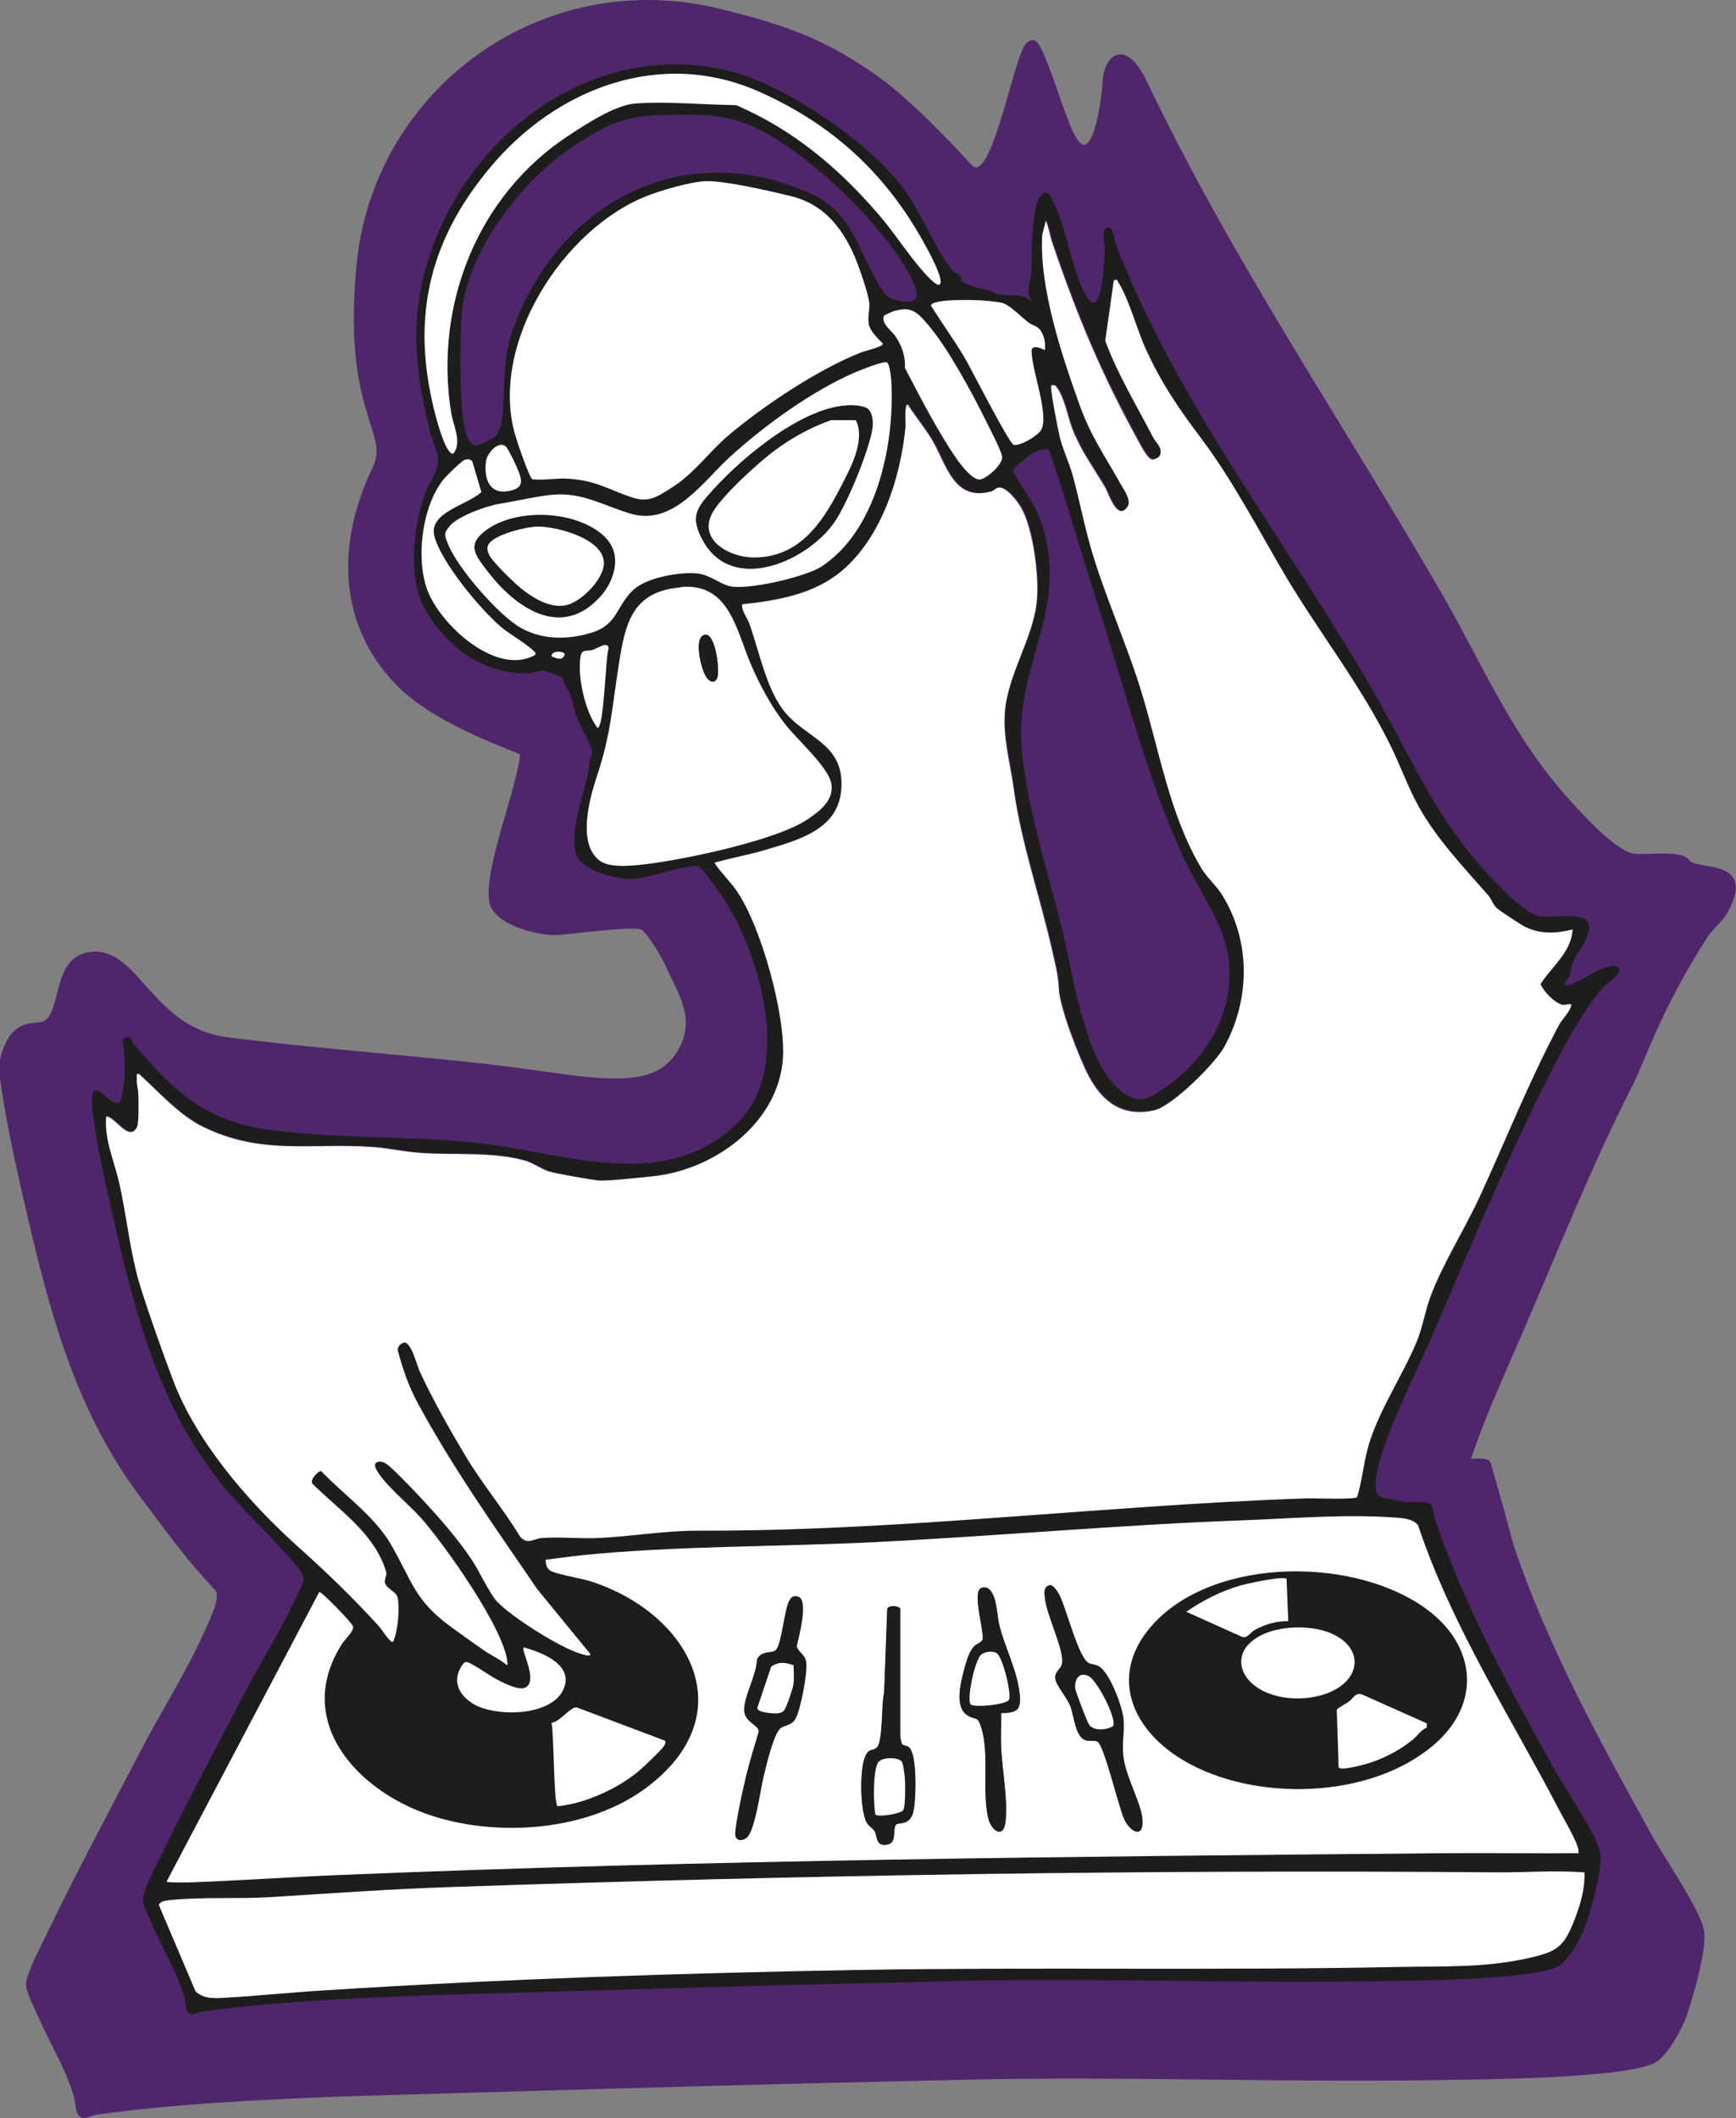 <?xml version="1.0" encoding="UTF-8"?>
<svg xmlns="http://www.w3.org/2000/svg" id="Ebene_2" viewBox="0 0 94.02 114.67">
  <rect x="0" y="0" width="94.02" height="114.67" fill="#808080" stroke="none"/>
  <defs>
    <style>.cls-1{fill:#4f266b;}.cls-2{fill:#1d1d1b;}.cls-3{fill:#fff;}.cls-4{fill:none;stroke:#4f266b;stroke-miterlimit:10;stroke-width:.15px;}</style>
  </defs>
  <g id="Ebene_1-2">
    <path class="cls-1" d="M81.42,96.54l-3.98-1.78c-.47-.21-.58.21-.87.41-.16.11-.72.41-.76.52l.12,3.58c.12.17.83,0,1.05-.05,1.27-.25,2.59-.86,3.58-1.69.29-.24.49-.59.85-.74v-.25ZM70.29,91.65c-.73.82-.45,1.82.33,2.47,1.22,1.01,3.33,1.07,4.75.48,1.96-.83,2.13-2.75.15-3.65-1.43-.65-4.12-.53-5.23.7M72.7,87.55c-.15-.24-2.48.28-2.89.4-1.19.35-2.35.93-3.36,1.63l3.45,1.55c.36.14.54-.26.79-.4.64-.36,1.39-.58,2.12-.56l-.1-2.62ZM64.41,90.32c3.88-4.21,12.68-4.18,17.1-.82,2.97,2.26,3.29,5.78.42,8.3-3.95,3.47-11.29,3.66-15.72,1-3.27-1.97-4.63-5.41-1.8-8.48"></path>
    <path class="cls-4" d="M81.42,96.54l-3.98-1.78c-.47-.21-.58.21-.87.41-.16.11-.72.41-.76.52l.12,3.58c.12.17.83,0,1.05-.05,1.27-.25,2.59-.86,3.58-1.69.29-.24.49-.59.85-.74v-.25ZM70.29,91.65c-.73.82-.45,1.82.33,2.47,1.22,1.01,3.33,1.07,4.75.48,1.96-.83,2.13-2.75.15-3.65-1.43-.65-4.12-.53-5.23.7ZM72.7,87.55c-.15-.24-2.48.28-2.89.4-1.19.35-2.35.93-3.36,1.63l3.45,1.55c.36.14.54-.26.79-.4.64-.36,1.39-.58,2.12-.56l-.1-2.62ZM64.41,90.32c3.88-4.21,12.68-4.18,17.1-.82,2.97,2.26,3.29,5.78.42,8.3-3.95,3.47-11.29,3.66-15.72,1-3.27-1.97-4.63-5.41-1.8-8.48Z"></path>
    <path class="cls-1" d="M70.29,91.65c1.1-1.24,3.8-1.35,5.23-.7,1.98.9,1.82,2.82-.15,3.65-1.41.6-3.53.53-4.75-.48-.78-.65-1.06-1.65-.33-2.47"></path>
    <path class="cls-4" d="M70.29,91.65c1.1-1.24,3.8-1.35,5.23-.7,1.98.9,1.82,2.82-.15,3.65-1.41.6-3.53.53-4.75-.48-.78-.65-1.06-1.65-.33-2.47Z"></path>
    <path class="cls-1" d="M81.42,96.54v.25c-.37.15-.57.5-.86.74-.99.82-2.31,1.44-3.58,1.69-.23.04-.93.22-1.05.05l-.12-3.58c.03-.1.6-.4.76-.52.28-.2.4-.62.87-.41l3.98,1.78Z"></path>
    <path class="cls-4" d="M81.42,96.54v.25c-.37.15-.57.5-.86.74-.99.82-2.31,1.44-3.58,1.69-.23.04-.93.22-1.05.05l-.12-3.58c.03-.1.6-.4.76-.52.28-.2.4-.62.87-.41l3.98,1.78Z"></path>
    <path class="cls-1" d="M72.7,87.55l.1,2.62c-.73-.02-1.48.2-2.12.56-.25.14-.42.54-.79.4l-3.45-1.55c1.02-.7,2.17-1.29,3.36-1.63.41-.12,2.75-.63,2.89-.4"></path>
    <path class="cls-4" d="M72.7,87.55l.1,2.62c-.73-.02-1.48.2-2.12.56-.25.14-.42.54-.79.4l-3.45-1.55c1.02-.7,2.17-1.29,3.36-1.63.41-.12,2.75-.63,2.89-.4Z"></path>
    <path class="cls-1" d="M61.89,96.69c.26-.42-.99-2.87-1.53-3.12-.6-.28-.89.26-.81.81.03.21.75,2.08.86,2.23.3.4,1.09.32,1.48.08M57.97,87.91c.21-.02.47.42.56.59.44.81,1.19,3.9,1.83,4.25.18.1.42.08.62.19.68.38,1.47,2.49,1.55,3.26.09.94-.17,1.61.04,2.68.21,1.09,1.01,2.55,1.13,3.5.17,1.29-.71,1.02-1.15.06-.34-.73-1.24-4.59-1.66-4.79-.21-.1-.49,0-.73-.08-.64-.2-.72-1.55-.95-2.14-.21-.52-.81-1.21-.91-1.64-.12-.48.32-.64.4-.97.18-.79-.95-3.03-1.06-4.08-.04-.36-.11-.74.32-.84"></path>
    <path class="cls-4" d="M61.89,96.69c.26-.42-.99-2.87-1.53-3.12-.6-.28-.89.26-.81.81.03.21.75,2.08.86,2.23.3.4,1.09.32,1.48.08ZM57.97,87.91c.21-.02.47.42.56.59.44.81,1.19,3.9,1.83,4.25.18.1.42.08.62.19.68.38,1.47,2.49,1.55,3.26.09.94-.17,1.61.04,2.68.21,1.09,1.01,2.55,1.13,3.5.17,1.29-.71,1.02-1.15.06-.34-.73-1.24-4.59-1.66-4.79-.21-.1-.49,0-.73-.08-.64-.2-.72-1.55-.95-2.14-.21-.52-.81-1.21-.91-1.64-.12-.48.32-.64.4-.97.18-.79-.95-3.03-1.06-4.08-.04-.36-.11-.74.32-.84Z"></path>
    <path class="cls-1" d="M61.89,96.69c-.39.24-1.18.32-1.48-.08-.11-.15-.83-2.02-.86-2.23-.08-.55.21-1.09.81-.81.54.25,1.79,2.69,1.53,3.12"></path>
    <path class="cls-4" d="M61.89,96.69c-.39.24-1.18.32-1.48-.08-.11-.15-.83-2.02-.86-2.23-.08-.55.21-1.09.81-.81.54.25,1.79,2.69,1.53,3.12Z"></path>
    <path class="cls-1" d="M91.24,105.79c-1.83-.13-3.66.02-5.5,0-21.68-.18-43.28.18-64.92.91-3.82.13-7.55.39-11.36.63-2.06.13-4.23-.02-6.26.18-.22.02-.67.06-.69.32l2.27,5.36c.52.47,1.11.44,1.78.41,2.05-.11,4.12-.33,6.17-.46,11.12-.71,22.28-1.09,33.41-1.28,11.16-.19,22.36.05,33.51-.18,2.79-.06,5.41.06,8.15-.56,1.79-.41,2.17-.72,2.84-2.43.36-.91.64-1.92.59-2.9M34.02,97.62l-5.51-2.08c-.4-.06-1.05.91-1.57.95.16.62.13,5.04.38,5.2,1.72-.18,3.75-1.09,5.07-2.21.29-.25,1.38-1.28,1.55-1.54.07-.11.12-.18.08-.32M25.22,91.81c-.18.18.94,2.11.09,2.49-.43.2-1.4-.32-1.82-.54-.34-.18-1.63-1.08-1.86-1.06l-.14.05c-.83,1.01-.4,2.02.66,2.61,1.38.76,4.71.73,5.5-.89.76-1.56-1.27-2.34-2.44-2.66M90.87,104.61c.02-.13,0-.24-.04-.36-.17-.57-.87-1.76-1.18-2.36-3.05-5.83-6.65-11.35-8.76-17.66-.33-.44-1.07-.46-1.59-.5-3.08-.2-6.28.07-9.35.18-7.65.28-15.24.98-22.89,1.36-6,.3-12.32.22-18.25.82-.74.07-1.49.19-2.23.27-.02.25.06.54.28.68.36.23,1.94.48,2.52.66,6.16,1.98,9.58,8.23,3.5,12.81-3.67,2.76-9.38,3.16-13.65,1.69-4.48-1.54-8.38-5.84-5.35-10.6.18-.28.75-.8.69-1.09-.05-.22-1.96-2.18-2.11-2.15l-9.5,18.02c0,.07,1.24.06,1.41.05,3.02-.11,6.05-.33,9.08-.45,22.97-.96,45.98-1.17,69.01-1.37,2.8-.03,5.6.03,8.4,0M26.94,30.14c.31.11.66.33.82-.13-.04-.19-.88-.26-.82.13M30.28,29.43c-.16,0-.58.24-.79.31-.29.09-.65-.06-.73.36-.23,1.23.26,3.48,1.04,4.49.41,0,.49-4.45.68-4.95,0-.13-.07-.22-.21-.21M35.01,25.81c-3.05.26-3.47,2.24-3.88,4.84-.42,2.67-.48,4.29-1.35,6.91-.47,1.42-1.26,4.25.21,5.29.66.47,2.26.26,3.07.16,2.39-.31,7.94-1.47,9.85-2.77.76-.52,1.65-1.21,1.46-2.22-.19-1.01-2.13-2.73-2.83-3.62-.9-1.14-1.58-2.42-2.16-3.74-.94-2.16-1.35-5.1-4.36-4.85M57.9,17.26c-.24-.04-.46-.02-.69.06-.26.09-1.54,1.03-1.55,1.26.48,1.01,1.21,1.79,1.63,2.88,2.07,5.4-1.42,9.04-1.11,14.01.23,3.68,1.61,7.89,2.5,11.48.68,2.74,1.41,8.26,3.54,10.08,1.22,1.04,1.79.74,2.98-.1,3.29-2.32,5.01-6.36,3.23-10.19-.69-1.48-1.62-2.91-2.3-4.42-2.07-4.57-3.55-10.29-5.11-15.15-1.05-3.3-2.01-6.63-3.12-9.91M24.11,17.09c-.45-.44-1.17.37-1.24.85-.15.98.1,2.08,1.29,1.92,1.25-.16.92-.79.54-1.67-.08-.19-.48-1-.58-1.1M20.62,22c-.44.48-.33.63-.11,1.18.59,1.46,3.16,4.43,4.53,5.18,1.35.74,2.91.73,4.37.3,1.68-.5,1.57-1.72,2.66-2.7.83-.75,2.9-1.12,3.99-.99.73.09,1.26.57,1.87.76,1.07.34,4.83-.55,5.8-1.19,3.46-2.25,4.56-7.56,4.37-11.44-.01-.25-.11-1.17-.28-1.27-.18-.11-1.76.53-2.07.66-2.64,1.14-5.62,3.31-7.74,5.25-1.66,1.52-3.48,4.23-6.06,3.52-1.63-.45-3.02-1.36-4.88-1.2-.91.07-2.36.41-3.34.57-.83.13-2.56.75-3.12,1.37M47.66,8.91c-.28.44.46.98.66,1.26.43.61.65,1.26.62,2.02.94,1.81,2.09,4.05,3.27,5.73.24.35.93,1.24,1.38,1.22.42-.02,1.5-.98,1.41-1.45-.09-.44-.81-1.81-1.06-2.31-.87-1.74-2.31-4.44-3.56-5.89-.69-.81-1.06-1.17-2.18-.82-.07.02-.52.22-.53.24M36.55.56c-.9.02-2.77.57-3.64.91-5.23,2.04-9.78,9.13-8.26,14.76.11.42.88,2.74,1.11,2.88.78.06,1.51-.09,2.3-.04,1.66.12,2.42.66,3.85,1.15,1.06.36,1.59-.03,2.47-.58,1.44-.89,2.3-2.21,3.55-3.26,2.19-1.86,5.67-4.18,8.33-5.2.23-.09,1.3-.34,1.29-.52-.28-.29-.76-.74-.86-1.13-.13-.5.04-.91.01-1.36-.04-.61-.69-2.43-.96-3.04-.78-1.78-1.95-3.16-3.9-3.63-1.27-.31-4.08-.96-5.29-.93M52.55,8.97c1.23,1.36,2.4-5.97,3.11-6.6.08-.07.19-.13.3-.13.26.05.57.88.67,1.14.57,1.42.68,1.99,1.25,3.41,1.24,3.1,1.82-1.07,1.91-2.32.04-1.39,1.12-2.4,2.25-.04,4.69,9.83,10.63,18.46,16.03,27.83,2.2,3.83,3.7,7.49,6.67,10.86.74.84,2.67,3,3.73,3.17.65.1,2.57-.22,2.95.32.47.65,3.79-.16,1.98,2.92-.36.48-.79.84-.99,1.17-2.51,3.89-3.39,6.71-4.03,7.97-2.2,4.33-3.87,8.51-5.78,12.97-1.11,2.59-2.65,5.88-3.38,8.56-.12.43-1.26-1.09-.98-1.06.39.04,2.24-.28,2.4.04.09.18,1.22,4.35,1.3,4.61,1.85,5.45,4.68,10.59,7.46,15.61.62,1.13,2.68,4.12,2.82,5.17.14.99-.57,3.42-.91,4.44-.23.71-.99,2.13-1.63,2.55-1.4.92-10.28.95-10.67.96-8.95.18-17.85-.2-26.79,0-2.43.05-4.85.12-7.27.17-5.74.13-25.71.71-26.24.73-4.37.17-9.21.39-13.53,1-.33.05-.74.4-.94-.08-.09-.24-.09-.63-.18-.91-.49-1.53-1.18-2.66-1.83-4.07-.17-.36-.66-1.41-.72-1.74-.04-.19-.03-.29.02-.48.21-.76.96-2.16,1.33-2.94,1.52-3.13,3.23-6.31,4.84-9.41,1.08-2.07,2.48-4.28,3.42-6.38.38-.84.95-2,.58-2.38-1.63-1.74-2.43-2.9-3.98-4.95-3.4-4.49-4.85-9.63-6.11-15.05-.52-2.23-1.12-4.84-1.45-7.08-.09-.59-.21-1.26-.02-1.83.64-2.17,1.89-1.43,2.39-1.85.9-.76.38-3.58,2.55-3.67,2.41-.1,3.16,4.1,7.22,4.63,4.32.56,9.73.96,14.06,1.45,5.29.6,8.78,1.67,10.29-.57,1.28-1.88.07-3.44-.52-4.82-.18-.44-1.08-1.95-1.41-2.05-.54-.16-3.57.22-4.4.3-1.03.1-3.5-.51-3.74-1.69-.35-1.74,1.54-6.24,1.66-8.04,0-.12-4.4-1.49-6.6-3.66-2.85-2.81-3.68-7.03-1.38-11.83.95-1.98-1.71-2.95-.85-11.22C20.44,4.8,29.43-1.81,39.01.56c3.45.85,5.65,1.6,8.54,3.67,2.02,1.45,4.72,4.43,5,4.74"></path>
    <path class="cls-4" d="M91.24,105.79c-1.83-.13-3.66.02-5.5,0-21.68-.18-43.28.18-64.92.91-3.82.13-7.55.39-11.36.63-2.06.13-4.23-.02-6.26.18-.22.02-.67.06-.69.32l2.27,5.36c.52.47,1.11.44,1.78.41,2.05-.11,4.12-.33,6.17-.46,11.12-.71,22.28-1.09,33.41-1.28,11.16-.19,22.36.05,33.51-.18,2.79-.06,5.41.06,8.15-.56,1.79-.41,2.17-.72,2.84-2.43.36-.91.64-1.92.59-2.9ZM34.02,97.62l-5.51-2.08c-.4-.06-1.05.91-1.57.95.16.62.13,5.04.38,5.2,1.72-.18,3.75-1.09,5.07-2.21.29-.25,1.38-1.28,1.55-1.54.07-.11.12-.18.08-.32ZM25.22,91.81c-.18.18.94,2.11.09,2.49-.43.2-1.4-.32-1.82-.54-.34-.18-1.63-1.08-1.86-1.06l-.14.05c-.83,1.01-.4,2.02.66,2.61,1.38.76,4.71.73,5.5-.89.76-1.56-1.27-2.34-2.44-2.66ZM90.87,104.61c.02-.13,0-.24-.04-.36-.17-.57-.87-1.76-1.18-2.36-3.05-5.83-6.65-11.35-8.76-17.66-.33-.44-1.07-.46-1.59-.5-3.08-.2-6.28.07-9.35.18-7.65.28-15.24.98-22.89,1.36-6,.3-12.32.22-18.25.82-.74.07-1.49.19-2.23.27-.02.25.06.54.28.68.36.23,1.94.48,2.52.66,6.16,1.98,9.58,8.23,3.5,12.81-3.67,2.76-9.38,3.16-13.65,1.69-4.48-1.54-8.38-5.84-5.35-10.6.18-.28.75-.8.69-1.09-.05-.22-1.96-2.18-2.11-2.15l-9.5,18.02c0,.07,1.24.06,1.41.05,3.02-.11,6.05-.33,9.08-.45,22.97-.96,45.98-1.17,69.01-1.37,2.8-.03,5.6.03,8.4,0ZM26.94,30.14c.31.11.66.33.82-.13-.04-.19-.88-.26-.82.13ZM30.28,29.43c-.16,0-.58.24-.79.31-.29.09-.65-.06-.73.36-.23,1.23.26,3.48,1.04,4.49.41,0,.49-4.45.68-4.95,0-.13-.07-.22-.21-.21ZM35.01,25.81c-3.05.26-3.47,2.24-3.88,4.84-.42,2.67-.48,4.29-1.35,6.91-.47,1.42-1.26,4.25.21,5.29.66.47,2.26.26,3.07.16,2.39-.31,7.94-1.47,9.85-2.77.76-.52,1.65-1.21,1.46-2.22-.19-1.01-2.13-2.73-2.83-3.62-.9-1.14-1.58-2.42-2.16-3.74-.94-2.16-1.35-5.1-4.36-4.85ZM57.9,17.26c-.24-.04-.46-.02-.69.06-.26.09-1.54,1.03-1.55,1.26.48,1.01,1.21,1.79,1.63,2.88,2.07,5.4-1.42,9.04-1.11,14.01.23,3.68,1.61,7.89,2.5,11.48.68,2.74,1.41,8.26,3.54,10.08,1.22,1.04,1.79.74,2.98-.1,3.29-2.32,5.01-6.36,3.23-10.19-.69-1.48-1.62-2.91-2.3-4.42-2.07-4.57-3.55-10.29-5.11-15.15-1.05-3.3-2.01-6.63-3.12-9.91ZM24.11,17.09c-.45-.44-1.17.37-1.24.85-.15.98.1,2.08,1.29,1.92,1.25-.16.92-.79.54-1.67-.08-.19-.48-1-.58-1.1ZM20.62,22c-.44.48-.33.63-.11,1.18.59,1.46,3.16,4.43,4.53,5.18,1.35.74,2.91.73,4.37.3,1.68-.5,1.57-1.72,2.66-2.7.83-.75,2.9-1.12,3.99-.99.73.09,1.26.57,1.87.76,1.07.34,4.83-.55,5.8-1.19,3.46-2.25,4.56-7.56,4.37-11.44-.01-.25-.11-1.17-.28-1.27-.18-.11-1.76.53-2.07.66-2.64,1.14-5.62,3.31-7.74,5.25-1.66,1.52-3.48,4.23-6.06,3.52-1.63-.45-3.02-1.36-4.88-1.2-.91.07-2.36.41-3.34.57-.83.13-2.56.75-3.12,1.37ZM47.66,8.91c-.28.44.46.98.66,1.26.43.61.65,1.26.62,2.02.94,1.81,2.09,4.05,3.27,5.73.24.35.93,1.24,1.38,1.22.42-.02,1.5-.98,1.41-1.45-.09-.44-.81-1.81-1.06-2.31-.87-1.74-2.31-4.44-3.56-5.89-.69-.81-1.06-1.17-2.18-.82-.07.02-.52.22-.53.24ZM36.55.56c-.9.02-2.77.57-3.64.91-5.23,2.04-9.78,9.13-8.26,14.76.11.42.88,2.74,1.11,2.88.78.06,1.51-.09,2.3-.04,1.66.12,2.42.66,3.85,1.15,1.06.36,1.59-.03,2.47-.58,1.44-.89,2.3-2.21,3.55-3.26,2.19-1.86,5.67-4.18,8.33-5.2.23-.09,1.3-.34,1.29-.52-.28-.29-.76-.74-.86-1.13-.13-.5.04-.91.01-1.36-.04-.61-.69-2.43-.96-3.04-.78-1.78-1.95-3.16-3.9-3.63-1.27-.31-4.08-.96-5.29-.93ZM52.55,8.97c1.23,1.36,2.4-5.97,3.11-6.6.08-.07.19-.13.3-.13.26.05.57.88.67,1.14.57,1.42.68,1.99,1.25,3.41,1.24,3.1,1.82-1.07,1.91-2.32.04-1.39,1.12-2.4,2.25-.04,4.69,9.83,10.63,18.46,16.03,27.83,2.2,3.83,3.7,7.49,6.67,10.86.74.84,2.67,3,3.73,3.17.65.1,2.57-.22,2.95.32.47.65,3.79-.16,1.98,2.92-.36.48-.79.84-.99,1.17-2.51,3.89-3.39,6.71-4.03,7.97-2.2,4.33-3.87,8.51-5.78,12.97-1.11,2.59-2.65,5.88-3.38,8.56-.12.43-1.26-1.09-.98-1.06.39.04,2.24-.28,2.4.04.09.18,1.22,4.35,1.3,4.61,1.85,5.45,4.68,10.59,7.46,15.61.62,1.13,2.68,4.12,2.82,5.17.14.99-.57,3.42-.91,4.44-.23.71-.99,2.13-1.63,2.55-1.4.92-10.28.95-10.67.96-8.95.18-17.85-.2-26.79,0-2.43.05-4.85.12-7.27.17-5.74.13-25.71.71-26.24.73-4.37.17-9.21.39-13.53,1-.33.05-.74.4-.94-.08-.09-.24-.09-.63-.18-.91-.49-1.53-1.18-2.66-1.83-4.07-.17-.36-.66-1.41-.72-1.74-.04-.19-.03-.29.02-.48.21-.76.96-2.16,1.33-2.94,1.52-3.13,3.23-6.31,4.84-9.41,1.08-2.07,2.48-4.28,3.42-6.38.38-.84.95-2,.58-2.38-1.63-1.74-2.43-2.9-3.98-4.95-3.4-4.49-4.85-9.63-6.11-15.05-.52-2.23-1.12-4.84-1.45-7.08-.09-.59-.21-1.26-.02-1.83.64-2.17,1.89-1.43,2.39-1.85.9-.76.38-3.58,2.55-3.67,2.41-.1,3.16,4.1,7.22,4.63,4.32.56,9.73.96,14.06,1.45,5.29.6,8.78,1.67,10.29-.57,1.28-1.88.07-3.44-.52-4.82-.18-.44-1.08-1.95-1.41-2.05-.54-.16-3.57.22-4.4.3-1.03.1-3.5-.51-3.74-1.69-.35-1.74,1.54-6.24,1.66-8.04,0-.12-4.4-1.49-6.6-3.66-2.85-2.81-3.68-7.03-1.38-11.83.95-1.98-1.71-2.95-.85-11.22C20.44,4.8,29.43-1.81,39.01.56c3.45.85,5.65,1.6,8.54,3.67,2.02,1.45,4.72,4.43,5,4.74Z"></path>
    <path class="cls-1" d="M42.01,92.9c-.52-.18-.91-.24-1.4.08l-.85,2.52c-.15.34.98.4,1.21.39.17-.01.34-.06.45-.19.14-.18.54-1.35.57-1.61.06-.39.02-.8.01-1.19M40.91,91.96c.38-.35.54-2.63.89-3.15.13-.19.3-.24.52-.17.68.21.03,2.56-.09,3.11.15.4.51.49.59.94.11.6-.35,3.02-.67,3.56-.27.45-.68.38-.94.6-.43.37-.9,2.41-1.05,3.04-.2.82-.5,3.18-1,3.72-.21.23-.64.29-.75-.06-.11-.37.5-3.09.64-3.68.22-.96.53-1.9.8-2.84,0-.44-.96-.56-.91-1.44.05-.91.75-2.05.79-3.03.26-.59.93-.37,1.18-.59"></path>
    <path class="cls-4" d="M42.01,92.9c-.52-.18-.91-.24-1.4.08l-.85,2.52c-.15.34.98.4,1.21.39.17-.01.34-.06.45-.19.14-.18.54-1.35.57-1.61.06-.39.02-.8.01-1.19ZM40.91,91.96c.38-.35.54-2.63.89-3.15.13-.19.3-.24.52-.17.68.21.03,2.56-.09,3.11.15.4.51.49.59.94.11.6-.35,3.02-.67,3.56-.27.45-.68.38-.94.6-.43.37-.9,2.41-1.05,3.04-.2.82-.5,3.18-1,3.72-.21.23-.64.29-.75-.06-.11-.37.5-3.09.64-3.68.22-.96.53-1.9.8-2.84,0-.44-.96-.56-.91-1.44.05-.91.75-2.05.79-3.03.26-.59.93-.37,1.18-.59Z"></path>
    <path class="cls-1" d="M42.01,92.9c0,.39.04.8-.01,1.2-.04.26-.43,1.42-.57,1.61-.11.14-.29.18-.45.19-.23.01-1.35-.05-1.21-.39l.85-2.52c.49-.33.87-.26,1.4-.08"></path>
    <path class="cls-4" d="M42.01,92.9c0,.39.04.8-.01,1.2-.04.26-.43,1.42-.57,1.61-.11.14-.29.18-.45.19-.23.01-1.35-.05-1.21-.39l.85-2.52c.49-.33.87-.26,1.4-.08Z"></path>
    <path class="cls-1" d="M48.65,97.39v-7.99c-.14-.2-.73-.22-.8.01l-.2,5.25c-.18.61-.05,2.99-.45,3.37-.28.26-.5,0-.75.61-.33.79-.31,3.35.12,4.09.12.2.4.35.48.52.19.4.06.96.82.81.56-.11.3-.95.49-1.22.12-.17.79.07,1.05-.69.22-.64.29-3.7-.23-4.13-.31-.26-.46.08-.54-.64M40.91,91.96c-.24.22-.92,0-1.18.59-.04.98-.73,2.12-.79,3.03-.05.87.9,1,.91,1.43-.27.94-.58,1.89-.8,2.84-.14.59-.76,3.31-.64,3.68.1.34.53.29.75.06.5-.54.8-2.91,1-3.72.15-.63.62-2.67,1.05-3.04.26-.22.68-.15.94-.6.32-.54.78-2.96.67-3.56-.09-.46-.44-.54-.59-.94.12-.54.78-2.9.09-3.11-.22-.07-.39-.02-.52.17-.35.52-.51,2.8-.89,3.15M54.91,95.89c.94-.03,1.26-.14,1.17-1.12-.14-1.54-.99-3.05-1.31-4.5-.11-.5-.14-2.32-.99-2.19-.12.02-.16.05-.22.15-.31.44.25,2.42.23,3.04-.04.21-.38.28-.54.46-.34.36-.52,1.06-.64,1.53-.2.8-.61,2.31.28,2.81.5.28.57-.02.8.74.52,1.65.04,3.85.42,5.57.2.88.96,1.32,1.08.29.16-1.4-.22-3.27-.28-4.72-.03-.68.03-1.37,0-2.05M57.97,87.91c-.43.1-.36.48-.32.84.11,1.04,1.25,3.28,1.06,4.08-.08.33-.51.49-.4.97.11.43.71,1.11.91,1.64.23.59.31,1.94.95,2.14.24.07.53-.01.73.08.41.19,1.32,4.06,1.66,4.79.44.96,1.31,1.23,1.15-.06-.12-.95-.92-2.41-1.13-3.5-.21-1.07.05-1.74-.04-2.68-.08-.77-.87-2.88-1.55-3.26-.2-.11-.44-.1-.62-.19-.64-.35-1.4-3.44-1.83-4.25-.09-.17-.36-.6-.56-.59M64.41,90.32c-2.83,3.07-1.47,6.52,1.8,8.48,4.42,2.66,11.76,2.47,15.71-1,2.87-2.52,2.56-6.05-.42-8.3-4.42-3.35-13.22-3.39-17.1.82M90.87,104.61c-2.8.02-5.6-.03-8.4,0-23.03.2-46.03.42-69.01,1.37-3.03.13-6.06.35-9.08.45-.17,0-1.41.02-1.41-.05l9.5-18.02c.15-.03,2.06,1.93,2.11,2.15.06.29-.52.81-.69,1.08-3.03,4.76.87,9.06,5.34,10.6,4.27,1.47,9.98,1.07,13.65-1.69,6.08-4.58,2.66-10.83-3.5-12.81-.58-.18-2.15-.43-2.52-.66-.22-.14-.3-.43-.28-.68.74-.08,1.48-.2,2.23-.27,5.93-.6,12.25-.51,18.25-.82,7.64-.38,15.24-1.08,22.89-1.36,3.07-.11,6.27-.39,9.35-.18.52.03,1.26.05,1.59.5,2.12,6.31,5.72,11.83,8.77,17.66.31.6,1.02,1.79,1.18,2.36.04.12.06.24.04.36"></path>
    <path class="cls-4" d="M48.65,97.39v-7.99c-.14-.2-.73-.22-.8.01l-.2,5.25c-.18.61-.05,2.99-.45,3.37-.28.26-.5,0-.75.61-.33.79-.31,3.35.12,4.09.12.2.4.35.48.52.19.4.06.96.82.81.56-.11.3-.95.49-1.22.12-.17.79.07,1.05-.69.22-.64.29-3.7-.23-4.13-.31-.26-.46.08-.54-.64ZM40.91,91.96c-.24.22-.92,0-1.18.59-.04.98-.73,2.12-.79,3.03-.05.87.9,1,.91,1.43-.27.94-.58,1.89-.8,2.84-.14.59-.76,3.31-.64,3.68.1.34.53.29.75.06.5-.54.8-2.91,1-3.72.15-.63.62-2.67,1.05-3.04.26-.22.68-.15.94-.6.32-.54.78-2.96.67-3.56-.09-.46-.44-.54-.59-.94.12-.54.78-2.9.09-3.11-.22-.07-.39-.02-.52.17-.35.52-.51,2.8-.89,3.15ZM54.91,95.89c.94-.03,1.26-.14,1.17-1.12-.14-1.54-.99-3.05-1.31-4.5-.11-.5-.14-2.32-.99-2.19-.12.02-.16.05-.22.15-.31.44.25,2.42.23,3.04-.04.21-.38.28-.54.46-.34.36-.52,1.06-.64,1.53-.2.8-.61,2.31.28,2.81.5.28.57-.02.8.74.52,1.65.04,3.85.42,5.57.2.88.96,1.32,1.08.29.16-1.4-.22-3.27-.28-4.72-.03-.68.03-1.37,0-2.05ZM57.97,87.91c-.43.1-.36.48-.32.84.11,1.04,1.25,3.28,1.06,4.08-.08.33-.51.49-.4.97.11.43.71,1.11.91,1.64.23.59.31,1.94.95,2.14.24.07.53-.01.73.08.41.19,1.32,4.06,1.66,4.79.44.96,1.31,1.23,1.15-.06-.12-.95-.92-2.41-1.13-3.5-.21-1.07.05-1.74-.04-2.68-.08-.77-.87-2.88-1.55-3.26-.2-.11-.44-.1-.62-.19-.64-.35-1.4-3.44-1.83-4.25-.09-.17-.36-.6-.56-.59ZM64.41,90.32c-2.83,3.07-1.47,6.52,1.8,8.48,4.42,2.66,11.76,2.47,15.71-1,2.87-2.52,2.56-6.05-.42-8.3-4.42-3.35-13.22-3.39-17.1.82ZM90.87,104.61c-2.8.02-5.6-.03-8.4,0-23.03.2-46.03.42-69.01,1.37-3.03.13-6.06.35-9.08.45-.17,0-1.41.02-1.41-.05l9.5-18.02c.15-.03,2.06,1.93,2.11,2.15.06.29-.52.81-.69,1.08-3.03,4.76.87,9.06,5.34,10.6,4.27,1.47,9.98,1.07,13.65-1.69,6.08-4.58,2.66-10.83-3.5-12.81-.58-.18-2.15-.43-2.52-.66-.22-.14-.3-.43-.28-.68.74-.08,1.48-.2,2.23-.27,5.93-.6,12.25-.51,18.25-.82,7.64-.38,15.24-1.08,22.89-1.36,3.07-.11,6.27-.39,9.35-.18.52.03,1.26.05,1.59.5,2.12,6.31,5.72,11.83,8.77,17.66.31.6,1.02,1.79,1.18,2.36.04.12.06.24.04.36Z"></path>
    <path class="cls-1" d="M53.02,95.33c.15.25,2.24.05,2.39-.26.19-.37-.39-2.74-.79-2.93-.27-.12-.71-.07-.93.11-.39.32-.9,2.71-.67,3.08M54.91,95.89c.02.68-.03,1.37,0,2.05.05,1.45.44,3.33.28,4.72-.12,1.04-.89.6-1.08-.29-.38-1.72.1-3.92-.42-5.57-.24-.76-.3-.46-.81-.74-.89-.5-.49-2-.28-2.8.12-.48.3-1.17.64-1.53.17-.17.5-.24.54-.46.02-.62-.54-2.6-.23-3.04.07-.09.11-.13.22-.15.85-.13.88,1.69.99,2.19.32,1.45,1.17,2.96,1.31,4.5.09.99-.23,1.09-1.17,1.12"></path>
    <path class="cls-4" d="M53.02,95.33c.15.25,2.24.05,2.39-.26.19-.37-.39-2.74-.79-2.93-.27-.12-.71-.07-.93.11-.39.32-.9,2.71-.67,3.08ZM54.91,95.89c.02.68-.03,1.37,0,2.05.05,1.45.44,3.33.28,4.72-.12,1.04-.89.6-1.08-.29-.38-1.72.1-3.92-.42-5.57-.24-.76-.3-.46-.81-.74-.89-.5-.49-2-.28-2.8.12-.48.3-1.17.64-1.53.17-.17.5-.24.54-.46.02-.62-.54-2.6-.23-3.04.07-.09.11-.13.22-.15.85-.13.88,1.69.99,2.19.32,1.45,1.17,2.96,1.31,4.5.09.99-.23,1.09-1.17,1.12Z"></path>
    <path class="cls-1" d="M53.02,95.33c-.23-.37.27-2.76.66-3.08.23-.18.67-.24.94-.11.4.19.98,2.56.79,2.93-.15.3-2.24.5-2.39.26"></path>
    <path class="cls-4" d="M53.02,95.33c-.23-.37.27-2.76.66-3.08.23-.18.67-.24.94-.11.4.19.98,2.56.79,2.93-.15.3-2.24.5-2.39.26Z"></path>
    <path class="cls-1" d="M91.24,105.79c.05.99-.24,1.99-.59,2.9-.67,1.72-1.05,2.02-2.83,2.43-2.75.63-5.37.51-8.15.56-11.15.23-22.35,0-33.51.18-11.14.19-22.29.57-33.41,1.28-2.06.13-4.12.35-6.17.46-.67.04-1.26.07-1.78-.41l-2.27-5.36c.02-.26.47-.29.69-.32,2.03-.21,4.21-.05,6.26-.18,3.8-.24,7.54-.5,11.36-.63,21.64-.73,43.24-1.09,64.92-.91,1.84.02,3.66-.14,5.5,0"></path>
    <path class="cls-4" d="M91.24,105.79c.05.99-.24,1.99-.59,2.9-.67,1.72-1.05,2.02-2.83,2.43-2.75.63-5.37.51-8.15.56-11.15.23-22.35,0-33.51.18-11.14.19-22.29.57-33.41,1.28-2.06.13-4.12.35-6.17.46-.67.04-1.26.07-1.78-.41l-2.27-5.36c.02-.26.47-.29.69-.32,2.03-.21,4.21-.05,6.26-.18,3.8-.24,7.54-.5,11.36-.63,21.64-.73,43.24-1.09,64.92-.91,1.84.02,3.66-.14,5.5,0Z"></path>
    <path class="cls-1" d="M48.81,101.95c.16-.18.14-1.61.12-1.93-.02-.25-.09-1.01-.22-1.14-.28-.25-1.12-.24-1.39.03-.39.38-.35,2.69-.22,3.28.14.2,1.53-.03,1.71-.24M48.65,97.39c.08.72.23.38.54.64.52.42.45,3.49.23,4.13-.26.76-.93.52-1.05.69-.19.27.07,1.1-.49,1.21-.76.15-.62-.41-.82-.81-.08-.17-.36-.32-.48-.52-.43-.74-.45-3.3-.12-4.09.25-.61.47-.35.75-.61.4-.37.27-2.75.45-3.37l.2-5.25c.08-.23.67-.22.8-.01v7.99Z"></path>
    <path class="cls-4" d="M48.81,101.95c.16-.18.14-1.61.12-1.93-.02-.25-.09-1.01-.22-1.14-.28-.25-1.12-.24-1.39.03-.39.38-.35,2.69-.22,3.28.14.2,1.53-.03,1.71-.24ZM48.65,97.39c.08.72.23.38.54.64.52.42.45,3.49.23,4.13-.26.76-.93.52-1.05.69-.19.27.07,1.1-.49,1.21-.76.15-.62-.41-.82-.81-.08-.17-.36-.32-.48-.52-.43-.74-.45-3.3-.12-4.09.25-.61.47-.35.75-.61.4-.37.27-2.75.45-3.37l.2-5.25c.08-.23.67-.22.8-.01v7.99Z"></path>
    <path class="cls-1" d="M48.81,101.95c-.18.21-1.57.44-1.71.24-.13-.59-.17-2.9.22-3.28.27-.27,1.11-.28,1.39-.03.14.12.21.88.23,1.14.02.32.04,1.76-.12,1.93"></path>
    <path class="cls-4" d="M48.81,101.95c-.18.21-1.57.44-1.71.24-.13-.59-.17-2.9.22-3.28.27-.27,1.11-.28,1.39-.03.14.12.21.88.23,1.14.02.32.04,1.76-.12,1.93Z"></path>
    <path class="cls-1" d="M34.02,97.62c.04.13-.01.21-.08.32-.17.26-1.26,1.29-1.55,1.54-1.33,1.12-3.36,2.03-5.07,2.21-.25-.16-.22-4.58-.38-5.2.53-.04,1.18-1.01,1.57-.95l5.51,2.08Z"></path>
    <path class="cls-4" d="M34.02,97.62c.04.13-.01.21-.08.32-.17.26-1.26,1.29-1.55,1.54-1.33,1.12-3.36,2.03-5.07,2.21-.25-.16-.22-4.58-.38-5.2.53-.04,1.18-1.01,1.57-.95l5.51,2.08Z"></path>
    <path class="cls-1" d="M25.22,91.8c1.16.33,3.19,1.1,2.44,2.66-.79,1.62-4.12,1.65-5.49.89-1.06-.58-1.49-1.59-.66-2.61l.14-.05c.23-.02,1.52.88,1.86,1.05.42.22,1.39.73,1.82.54.85-.38-.27-2.31-.09-2.49"></path>
    <path class="cls-4" d="M25.22,91.8c1.16.33,3.19,1.1,2.44,2.66-.79,1.62-4.12,1.65-5.49.89-1.06-.58-1.49-1.59-.66-2.61l.14-.05c.23-.02,1.52.88,1.86,1.05.42.22,1.39.73,1.82.54.85-.38-.27-2.31-.09-2.49Z"></path>
    <path class="cls-1" d="M1.16,59.43c.16-.27,1.56,2.84,1.55,2.42-.01-.35-.19-1.03-.09-.68.85,3.1-.5-.99-.3-.95,1.19,1.08,1.45-1.58,2.9-.86,3.69,1.84,6.78,1.01,10.61,1.28.97.07,2.01.29,2.99.37,2.08.15,4.51-.09,6.51.48.49.14,1.08.55,1.5.68.36.11,2.81.55,3.17.56.73.02,2.45-.18,3.26-.26,3.8-.37,7.83-3.26,8.13-7.31.2-2.66-1.37-8.34-2.92-10.52-.42-.59-.96-1.09-1.35-1.7,1.04-.3,2.12-.49,3.16-.79,2.34-.69,4.9-1.4,4.75-4.34-.12-2.3-2.23-2.69-3.5-4.22-1.18-1.41-1.6-3.84-2.24-5.57-.15-.39-.46-.73-.43-1.16,2.2-.23,4.49-.63,6.22-2.09,2.47-2.08,3.66-5.8,3.95-8.94.02-.22-.09-1.41.14-1.4.45.71,1.06,1.45,1.48,2.15.94,1.56,1.34,3.93,3.74,3.25.14-.04.25-.21.41-.23.51-.07,1.21.88,1.44,1.28.74,1.32,1.1,4.26.96,5.76-.22,2.35-1.89,4.69-2,7.08-.08,1.57.35,3.05.55,4.54.46,3.42,1.64,6.74,2.4,10.13.2.88.38,1.54.41,2.39.05,1.15,1.3,4.4,1.88,5.48.87,1.62,2.13,2.5,4.04,2.1,1.12-.24,3.77-2.88,4.35-3.91,1.65-2.95,1.71-6.59-.09-9.48-.36-.58-.94-1.08-1.3-1.69-1.96-3.31-2.59-7.21-3.68-10.85-.88-2.92-2.21-5.83-3.08-8.72-.48-1.57-.8-3.26-1.23-4.85-.22-.79-.6-1.56-.8-2.38-.1-.38-.65-3.11-.53-3.23.21-.03.24,0,.35.15.48.64.69,1.9.99,2.64.54,1.33,1.29,2.33,2,3.54.24.4.77,2.18,1.42,1.2.24-.36-.21-1.01-.42-1.38-1-1.79-1.85-2.95-2.57-4.97-1.1-3.09-2.39-2.51-2.18-5.77l1.25.48c.2.45,1.12.22,1.28.69,1.55,4.56,1.04,2.75,3.37,6.96.14.25.54,1.04.82,1.05.13,0,.4-.12.46-.24.23-.45-.23-.79-.41-1.14-1.02-1.99-2.21-3.91-2.97-6.02l.52-3.75c.21-.05.15.03.2.12.71,1.09,1.19,3.04,1.78,4.3,1.02,2.18,2.05,3.65,3.46,5.53,1.88,2.5,3.51,5.63,5.11,8.33,2.15,3.64,4.7,6.82,6.6,10.66.62,1.25,1.1,2.63,1.78,3.85,1.14,2.04,2.79,3.76,4.31,5.5.22.25.3.58.55.81.17.16,1.45,1.01,1.69,1.12.99.5,1.97.46,3.03.2-.09,1.44-1.28,2.29-2,3.4.21.47.87,1.16,1.36,1.28.2.05.62-.17.54.08-.12.4-.55.81-.74,1.17-1.86,3.48-3.31,7.16-4.96,10.75-.93,2.01-2.3,4.17-3.06,6.21-.32.88-.48,1.9-.85,2.79-.86,2.07-2.23,4.07-2.93,6.25-.36,1.12-.43,2.29-.77,3.41-.13.18-2.65.07-3.09.08-3.42.11-6.85.32-10.26.55-9.22.62-18.44,1.5-27.7,1.46-2.16,0-4.12.37-6.26.45-1.12.04-2.35-.09-3.46,0-.5.04-.83.44-1.32-.07-1.05-1.75-2.39-3.32-3.43-5.08-.95-1.6-2.07-3.57-2.83-5.25-.17-.37-.5-1.78-.95-1.77-.22.05-.42.26-.41.49.32,1.19.66,2.21,1.25,3.3,2.22,4.09,4.81,7.71,7.43,11.55l3.3,4.05c.01.21-.52,0-.61-.02-1.29-.38-4.27-2.26-5.2-3.25-.43-.46-1.11-1.9-1.5-2.5-1.02-1.55-2.39-3.07-3.67-4.41-.34-.36-1.47-1.56-1.82-1.72-.34-.15-.77-.08-.55.37.43.88,2.07,2.24,2.78,3.03,1.46,1.64,5.25,6.98,5.4,9.04,0,.07.02.16-.05.14-.44-.37-.97-.6-1.44-.92-.65-.45-1.31-.93-1.96-1.4-2.36-1.7-2.47-2.88-3.81-5.18-1.02-1.76-2.96-3.1-4.34-4.56-.15-.03-.77.58-.53.81,1.59,1.57,3.62,2.92,4.45,5.09.26.68.08.49.04.96-.03.42.7.61.8,1.01.14.62.02,1.96-.21,2.57-.04.12,0,.22-.18.18-.32-.28-.54-.69-.82-1-1.72-1.89-2.22-3.92-4.1-5.62-3-2.71-4.18-6.26-5.62-10.1-.66-1.77-.06-2.48-.62-4.27"></path>
    <path class="cls-4" d="M1.16,59.43c.16-.27,1.56,2.84,1.55,2.42-.01-.35-.19-1.03-.09-.68.85,3.1-.5-.99-.3-.95,1.19,1.08,1.45-1.58,2.9-.86,3.69,1.84,6.78,1.01,10.61,1.28.97.07,2.01.29,2.99.37,2.08.15,4.51-.09,6.51.48.49.14,1.08.55,1.5.68.36.11,2.81.55,3.17.56.73.02,2.45-.18,3.26-.26,3.8-.37,7.83-3.26,8.13-7.31.2-2.66-1.37-8.34-2.92-10.52-.42-.59-.96-1.09-1.35-1.7,1.04-.3,2.12-.49,3.16-.79,2.34-.69,4.9-1.4,4.75-4.34-.12-2.3-2.23-2.69-3.5-4.22-1.18-1.41-1.6-3.84-2.24-5.57-.15-.39-.46-.73-.43-1.16,2.2-.23,4.49-.63,6.22-2.09,2.47-2.08,3.66-5.8,3.95-8.94.02-.22-.09-1.41.14-1.4.45.71,1.06,1.45,1.48,2.15.94,1.56,1.34,3.93,3.74,3.25.14-.04.25-.21.41-.23.51-.07,1.21.88,1.44,1.28.74,1.32,1.1,4.26.96,5.76-.22,2.35-1.89,4.69-2,7.08-.08,1.57.35,3.05.55,4.54.46,3.42,1.64,6.74,2.4,10.13.2.88.38,1.54.41,2.39.05,1.15,1.3,4.4,1.88,5.48.87,1.62,2.13,2.5,4.04,2.1,1.12-.24,3.77-2.88,4.35-3.91,1.65-2.95,1.71-6.59-.09-9.48-.36-.58-.94-1.08-1.3-1.69-1.96-3.31-2.59-7.21-3.68-10.85-.88-2.92-2.21-5.83-3.08-8.72-.48-1.57-.8-3.26-1.23-4.85-.22-.79-.6-1.56-.8-2.38-.1-.38-.65-3.11-.53-3.23.21-.03.24,0,.35.15.48.64.69,1.9.99,2.64.54,1.33,1.29,2.33,2,3.54.24.4.77,2.18,1.42,1.2.24-.36-.21-1.01-.42-1.38-1-1.79-1.85-2.95-2.57-4.97-1.1-3.09-2.39-2.51-2.18-5.77l1.25.48c.2.45,1.12.22,1.28.69,1.55,4.56,1.04,2.75,3.37,6.96.14.25.54,1.04.82,1.05.13,0,.4-.12.46-.24.23-.45-.23-.79-.41-1.14-1.02-1.99-2.21-3.91-2.97-6.02l.52-3.75c.21-.05.15.03.2.12.71,1.09,1.19,3.04,1.78,4.3,1.02,2.18,2.05,3.65,3.46,5.53,1.88,2.5,3.51,5.63,5.11,8.33,2.15,3.64,4.7,6.82,6.6,10.66.62,1.25,1.1,2.63,1.78,3.85,1.14,2.04,2.79,3.76,4.31,5.5.22.25.3.58.55.81.17.16,1.45,1.01,1.69,1.12.99.5,1.97.46,3.03.2-.09,1.44-1.28,2.29-2,3.4.21.47.87,1.16,1.36,1.28.2.05.62-.17.54.08-.12.4-.55.81-.74,1.17-1.86,3.48-3.31,7.16-4.96,10.75-.93,2.01-2.3,4.17-3.06,6.21-.32.88-.48,1.9-.85,2.79-.86,2.07-2.23,4.07-2.93,6.25-.36,1.12-.43,2.29-.77,3.41-.13.18-2.65.07-3.09.08-3.42.11-6.85.32-10.26.55-9.22.62-18.44,1.5-27.7,1.46-2.16,0-4.12.37-6.26.45-1.12.04-2.35-.09-3.46,0-.5.04-.83.44-1.32-.07-1.05-1.75-2.39-3.32-3.43-5.08-.95-1.6-2.07-3.57-2.83-5.25-.17-.37-.5-1.78-.95-1.77-.22.05-.42.26-.41.49.32,1.19.66,2.21,1.25,3.3,2.22,4.09,4.81,7.71,7.43,11.55l3.3,4.05c.01.21-.52,0-.61-.02-1.29-.38-4.27-2.26-5.2-3.25-.43-.46-1.11-1.9-1.5-2.5-1.02-1.55-2.39-3.07-3.67-4.41-.34-.36-1.47-1.56-1.82-1.72-.34-.15-.77-.08-.55.37.43.88,2.07,2.24,2.78,3.03,1.46,1.64,5.25,6.98,5.4,9.04,0,.07.02.16-.05.14-.44-.37-.97-.6-1.44-.92-.65-.45-1.31-.93-1.96-1.4-2.36-1.7-2.47-2.88-3.81-5.18-1.02-1.76-2.96-3.1-4.34-4.56-.15-.03-.77.58-.53.81,1.59,1.57,3.62,2.92,4.45,5.09.26.68.08.49.04.96-.03.42.7.61.8,1.01.14.62.02,1.96-.21,2.57-.04.12,0,.22-.18.18-.32-.28-.54-.69-.82-1-1.72-1.89-2.22-3.92-4.1-5.62-3-2.71-4.18-6.26-5.62-10.1-.66-1.77-.06-2.48-.62-4.27"></path>
    <path class="cls-1" d="M36.55.56c1.2-.03,4.01.62,5.28.93,1.95.47,3.12,1.86,3.9,3.63.27.62.92,2.43.96,3.04.03.45-.14.87-.01,1.36.1.4.58.84.86,1.13,0,.18-1.07.43-1.29.52-2.66,1.02-6.15,3.34-8.33,5.2-1.24,1.06-2.11,2.37-3.55,3.26-.88.55-1.41.94-2.47.58-1.43-.48-2.18-1.03-3.85-1.15-.8-.06-1.53.1-2.3.04-.23-.14-1-2.47-1.11-2.88-1.51-5.63,3.03-12.73,8.26-14.76.88-.34,2.74-.89,3.64-.91"></path>
    <path class="cls-4" d="M36.55.56c1.2-.03,4.01.62,5.28.93,1.95.47,3.12,1.86,3.9,3.63.27.62.92,2.43.96,3.04.03.45-.14.87-.01,1.36.1.4.58.84.86,1.13,0,.18-1.07.43-1.29.52-2.66,1.02-6.15,3.34-8.33,5.2-1.24,1.06-2.11,2.37-3.55,3.26-.88.55-1.41.94-2.47.58-1.43-.48-2.18-1.03-3.85-1.15-.8-.06-1.53.1-2.3.04-.23-.14-1-2.47-1.11-2.88-1.51-5.63,3.03-12.73,8.26-14.76.88-.34,2.74-.89,3.64-.91Z"></path>
    <path class="cls-1" d="M57.9,17.26c1.11,3.27,2.07,6.61,3.12,9.91,1.55,4.86,3.04,10.58,5.11,15.15.69,1.51,1.61,2.94,2.3,4.42,1.78,3.83.06,7.87-3.23,10.19-1.19.84-1.76,1.14-2.98.1-2.13-1.82-2.86-7.34-3.54-10.08-.89-3.59-2.27-7.8-2.5-11.48-.31-4.96,3.18-8.61,1.11-14.01-.42-1.09-1.15-1.87-1.63-2.88,0-.22,1.29-1.17,1.55-1.26.23-.08.45-.1.69-.06"></path>
    <path class="cls-4" d="M57.9,17.26c1.11,3.27,2.07,6.61,3.12,9.91,1.55,4.86,3.04,10.58,5.11,15.15.69,1.51,1.61,2.94,2.3,4.42,1.78,3.83.06,7.87-3.23,10.19-1.19.84-1.76,1.14-2.98.1-2.13-1.82-2.86-7.34-3.54-10.08-.89-3.59-2.27-7.8-2.5-11.48-.31-4.96,3.18-8.61,1.11-14.01-.42-1.09-1.15-1.87-1.63-2.88,0-.22,1.29-1.17,1.55-1.26.23-.08.45-.1.69-.06Z"></path>
    <path class="cls-1" d="M30.27,22.73c-1.7-1.65-5.38-1.82-7.3-.51-1.35.93-.82,1.57-.02,2.61,1.74,2.28,4.58,4.28,7.02,1.58.9-.99,1.38-2.63.3-3.68M46.62,14.73c-.16-.13-.54-.19-.74-.21-2.93-.25-6.98,3.15-8.86,5.22-1.03,1.14-1.5,1.66-.65,3.2,1.81,3.27,6.31,1.35,8.08-1.03.82-1.1,2.23-4.56,2.45-5.91.06-.39.05-1-.28-1.27M20.62,22c.57-.62,2.3-1.24,3.12-1.37.98-.16,2.43-.49,3.34-.57,1.85-.15,3.24.76,4.88,1.2,2.59.71,4.41-2.01,6.06-3.52,2.12-1.94,5.1-4.11,7.74-5.25.31-.13,1.89-.77,2.07-.66.17.1.26,1.02.28,1.27.19,3.88-.92,9.18-4.37,11.44-.98.64-4.73,1.53-5.8,1.19-.61-.2-1.15-.67-1.87-.76-1.08-.13-3.16.24-3.98.99-1.09.98-.98,2.19-2.66,2.7-1.46.44-3.02.45-4.37-.3-1.37-.76-3.94-3.73-4.53-5.18-.22-.55-.33-.7.11-1.18"></path>
    <path class="cls-4" d="M30.27,22.73c-1.7-1.65-5.38-1.82-7.3-.51-1.35.93-.82,1.57-.02,2.61,1.74,2.28,4.58,4.28,7.02,1.58.9-.99,1.38-2.63.3-3.68ZM46.62,14.73c-.16-.13-.54-.19-.74-.21-2.93-.25-6.98,3.15-8.86,5.22-1.03,1.14-1.5,1.66-.65,3.2,1.81,3.27,6.31,1.35,8.08-1.03.82-1.1,2.23-4.56,2.45-5.91.06-.39.05-1-.28-1.27ZM20.62,22c.57-.62,2.3-1.24,3.12-1.37.98-.16,2.43-.49,3.34-.57,1.85-.15,3.24.76,4.88,1.2,2.59.71,4.41-2.01,6.06-3.52,2.12-1.94,5.1-4.11,7.74-5.25.31-.13,1.89-.77,2.07-.66.17.1.26,1.02.28,1.27.19,3.88-.92,9.18-4.37,11.44-.98.64-4.73,1.53-5.8,1.19-.61-.2-1.15-.67-1.87-.76-1.08-.13-3.16.24-3.98.99-1.09.98-.98,2.19-2.66,2.7-1.46.44-3.02.45-4.37-.3-1.37-.76-3.94-3.73-4.53-5.18-.22-.55-.33-.7.11-1.18Z"></path>
    <path class="cls-1" d="M47.66,8.91s.46-.22.53-.24c1.12-.35,1.48.01,2.18.82,1.24,1.45,2.69,4.14,3.56,5.89.24.49.97,1.87,1.06,2.31.1.48-.98,1.44-1.41,1.45-.45.02-1.13-.87-1.38-1.22-1.17-1.67-2.32-3.91-3.26-5.72.03-.76-.19-1.4-.62-2.02-.2-.29-.94-.82-.66-1.26"></path>
    <path class="cls-4" d="M47.66,8.91s.46-.22.53-.24c1.12-.35,1.48.01,2.18.82,1.24,1.45,2.69,4.14,3.56,5.89.24.49.97,1.87,1.06,2.31.1.48-.98,1.44-1.41,1.45-.45.02-1.13-.87-1.38-1.22-1.17-1.67-2.32-3.91-3.26-5.72.03-.76-.19-1.4-.62-2.02-.2-.29-.94-.82-.66-1.26Z"></path>
    <path class="cls-1" d="M30.28,29.43c.14,0,.21.09.21.21-.2.5-.27,4.95-.68,4.95-.78-1.01-1.28-3.26-1.04-4.49.08-.42.44-.27.73-.36.21-.07.63-.3.78-.31"></path>
    <path class="cls-4" d="M30.28,29.43c.14,0,.21.09.21.21-.2.5-.27,4.95-.68,4.95-.78-1.01-1.28-3.26-1.04-4.49.08-.42.44-.27.73-.36.21-.07.63-.3.78-.31Z"></path>
    <path class="cls-1" d="M24.11,17.09c.1.1.5.91.58,1.1.38.88.71,1.51-.54,1.67-1.18.16-1.44-.94-1.29-1.92.07-.47.79-1.28,1.24-.84"></path>
    <path class="cls-4" d="M24.11,17.09c.1.1.5.91.58,1.1.38.88.71,1.51-.54,1.67-1.18.16-1.44-.94-1.29-1.92.07-.47.79-1.28,1.24-.84Z"></path>
    <path class="cls-1" d="M26.94,30.14c-.06-.4.77-.33.82-.13-.16.46-.51.24-.82.13"></path>
    <path class="cls-4" d="M26.94,30.14c-.06-.4.77-.33.82-.13-.16.46-.51.24-.82.13Z"></path>
    <path class="cls-1" d="M36.45,28.79c-.7.18-.19,2.2.13,2.66.25.35.59.35.69-.1.1-.47-.14-2.74-.83-2.56M35.01,25.81c3.01-.25,3.42,2.69,4.36,4.85.58,1.33,1.26,2.61,2.16,3.74.7.88,2.64,2.61,2.83,3.62.19,1.02-.69,1.71-1.45,2.22-1.91,1.3-7.46,2.46-9.85,2.77-.81.11-2.4.32-3.07-.16-1.46-1.04-.68-3.88-.21-5.29.87-2.62.93-4.24,1.35-6.91.41-2.61.83-4.59,3.88-4.84"></path>
    <path class="cls-4" d="M36.45,28.79c-.7.18-.19,2.2.13,2.66.25.35.59.35.69-.1.1-.47-.14-2.74-.83-2.56ZM35.01,25.81c3.01-.25,3.42,2.69,4.36,4.85.58,1.33,1.26,2.61,2.16,3.74.7.88,2.64,2.61,2.83,3.62.19,1.02-.69,1.71-1.45,2.22-1.91,1.3-7.46,2.46-9.85,2.77-.81.11-2.4.32-3.07-.16-1.46-1.04-.68-3.88-.21-5.29.87-2.62.93-4.24,1.35-6.91.41-2.61.83-4.59,3.88-4.84Z"></path>
    <path class="cls-1" d="M36.45,28.79c.68-.18.93,2.09.83,2.56-.1.45-.44.45-.69.1-.33-.45-.83-2.48-.13-2.66"></path>
    <path class="cls-4" d="M36.45,28.79c.68-.18.93,2.09.83,2.56-.1.45-.44.45-.69.1-.33-.45-.83-2.48-.13-2.66Z"></path>
    <path class="cls-1" d="M44.33,15.43c-1.26.44-2.42,1.07-3.49,1.87-1,.74-3.41,2.92-3.93,3.97-.83,1.68,1.16,2.69,2.61,2.7,2.78.02,4.22-2.08,5.36-4.27.61-1.18,1.63-2.99,1-4.27h-1.54ZM46.62,14.73c.32.27.34.88.28,1.27-.22,1.35-1.62,4.8-2.45,5.91-1.77,2.38-6.27,4.3-8.08,1.03-.85-1.53-.38-2.05.65-3.2,1.88-2.08,5.93-5.47,8.86-5.22.21.02.59.08.74.21"></path>
    <path class="cls-4" d="M44.33,15.43c-1.26.44-2.42,1.07-3.49,1.87-1,.74-3.41,2.92-3.93,3.97-.83,1.68,1.16,2.69,2.61,2.7,2.78.02,4.22-2.08,5.36-4.27.61-1.18,1.63-2.99,1-4.27h-1.54ZM46.62,14.73c.32.27.34.88.28,1.27-.22,1.35-1.62,4.8-2.45,5.91-1.77,2.38-6.27,4.3-8.08,1.03-.85-1.53-.38-2.05.65-3.2,1.88-2.08,5.93-5.47,8.86-5.22.21.02.59.08.74.21Z"></path>
    <path class="cls-1" d="M23.07,23.09c-.19.24-.11.55.03.78.22.39,1.29,1.44,1.67,1.78.79.7,2,1.54,3.11,1.29.91-.21,2.23-1.55,2.32-2.5.16-1.59-2.89-2.4-4.12-2.39-.72.01-2.55.46-3.01,1.03M30.27,22.73c1.08,1.05.6,2.69-.3,3.68-2.44,2.7-5.28.7-7.02-1.58-.79-1.04-1.33-1.68.02-2.61,1.92-1.32,5.6-1.15,7.3.51"></path>
    <path class="cls-4" d="M23.07,23.09c-.19.24-.11.55.03.78.22.39,1.29,1.44,1.67,1.78.79.7,2,1.54,3.11,1.29.91-.21,2.23-1.55,2.32-2.5.16-1.59-2.89-2.4-4.12-2.39-.72.01-2.55.46-3.01,1.03ZM30.27,22.73c1.08,1.05.6,2.69-.3,3.68-2.44,2.7-5.28.7-7.02-1.58-.79-1.04-1.33-1.68.02-2.61,1.92-1.32,5.6-1.15,7.3.51Z"></path>
    <path class="cls-1" d="M44.33,15.43h1.54c.64,1.28-.39,3.09-1,4.27-1.14,2.2-2.58,4.29-5.36,4.27-1.44,0-3.44-1.03-2.61-2.7.52-1.05,2.93-3.23,3.93-3.97,1.07-.79,2.23-1.43,3.49-1.87"></path>
    <path class="cls-4" d="M44.33,15.43h1.54c.64,1.28-.39,3.09-1,4.27-1.14,2.2-2.58,4.29-5.36,4.27-1.44,0-3.44-1.03-2.61-2.7.52-1.05,2.93-3.23,3.93-3.97,1.07-.79,2.23-1.43,3.49-1.87Z"></path>
    <path class="cls-1" d="M23.07,23.09c.46-.57,2.29-1.02,3.01-1.03,1.22-.02,4.27.8,4.11,2.39-.09.95-1.41,2.29-2.32,2.5-1.11.25-2.32-.59-3.11-1.29-.38-.34-1.45-1.39-1.67-1.78-.14-.24-.22-.55-.03-.78"></path>
    <path class="cls-4" d="M23.07,23.09c.46-.57,2.29-1.02,3.01-1.03,1.22-.02,4.27.8,4.11,2.39-.09.95-1.41,2.29-2.32,2.5-1.11.25-2.32-.59-3.11-1.29-.38-.34-1.45-1.39-1.67-1.78-.14-.24-.22-.55-.03-.78Z"></path>
    <path class="cls-2" d="M77.27,93.31l-3.47-1.55c-.41-.18-.51.18-.75.36-.14.1-.63.36-.66.45l.1,3.11c.1.15.72,0,.92-.04,1.1-.22,2.25-.75,3.12-1.47.25-.21.42-.51.74-.64v-.22ZM67.59,89.06c-.63.71-.39,1.59.29,2.15,1.06.88,2.9.93,4.13.41,1.71-.72,1.85-2.39.13-3.17-1.24-.56-3.59-.47-4.55.61M69.68,85.49c-.13-.21-2.16.24-2.52.35-1.03.3-2.04.81-2.92,1.42l3,1.35c.32.12.47-.23.68-.35.55-.31,1.21-.5,1.84-.49l-.09-2.28ZM62.47,87.9c3.38-3.66,11.03-3.63,14.88-.71,2.59,1.96,2.86,5.03.36,7.22-3.44,3.02-9.82,3.18-13.67.87-2.84-1.71-4.03-4.71-1.57-7.38"></path>
    <path class="cls-3" d="M67.59,89.06c.96-1.08,3.3-1.18,4.55-.61,1.72.78,1.58,2.45-.13,3.17-1.23.52-3.07.46-4.13-.42-.68-.56-.92-1.43-.29-2.15"></path>
    <path class="cls-3" d="M77.27,93.31v.22c-.32.13-.49.43-.74.64-.86.71-2.01,1.25-3.11,1.47-.2.04-.81.19-.92.04l-.1-3.11c.03-.09.52-.35.66-.45.25-.18.35-.54.76-.36l3.47,1.55Z"></path>
    <path class="cls-3" d="M69.68,85.49l.09,2.28c-.64-.02-1.29.18-1.84.49-.22.12-.37.47-.68.35l-3-1.35c.88-.61,1.89-1.12,2.92-1.42.35-.1,2.39-.55,2.52-.35"></path>
    <path class="cls-2" d="M60.28,93.45c.23-.37-.87-2.5-1.33-2.71-.53-.24-.78.23-.71.71.03.18.65,1.81.75,1.94.26.35.95.28,1.29.07M56.87,85.81c.18-.01.41.37.49.51.38.71,1.03,3.4,1.59,3.7.16.08.36.07.54.17.59.33,1.28,2.17,1.35,2.84.08.82-.14,1.4.04,2.33.19.95.88,2.22.98,3.05.14,1.12-.62.89-1,.05-.29-.64-1.08-4-1.44-4.17-.18-.08-.42,0-.64-.07-.56-.17-.63-1.35-.83-1.86-.18-.46-.7-1.05-.8-1.42-.1-.42.28-.56.35-.85.16-.69-.83-2.64-.92-3.55-.03-.32-.09-.64.28-.73"></path>
    <path class="cls-3" d="M60.28,93.45c-.34.21-1.03.28-1.29-.07-.1-.13-.72-1.76-.75-1.94-.07-.48.18-.95.71-.7.47.22,1.56,2.34,1.33,2.71"></path>
    <path class="cls-2" d="M85.81,101.36c-1.6-.12-3.18.02-4.78,0-18.87-.16-37.66.15-56.48.79-3.32.11-6.57.34-9.88.55-1.79.11-3.68-.02-5.45.16-.19.02-.58.05-.6.28l1.98,4.66c.45.41.96.39,1.55.35,1.78-.1,3.58-.28,5.37-.4,9.68-.62,19.38-.95,29.07-1.11,9.71-.17,19.45.04,29.15-.16,2.42-.05,4.7.06,7.09-.49,1.55-.35,1.88-.62,2.47-2.11.31-.8.56-1.67.52-2.53M36.03,94.25l-4.8-1.81c-.35-.05-.91.79-1.37.83.14.54.11,4.38.33,4.52,1.49-.15,3.26-.95,4.41-1.92.26-.21,1.2-1.11,1.35-1.34.06-.09.1-.16.07-.28M28.37,89.19c-.16.16.82,1.84.08,2.17-.38.17-1.22-.28-1.58-.47-.29-.15-1.42-.94-1.61-.92l-.12.04c-.72.88-.34,1.76.58,2.27,1.2.66,4.1.63,4.78-.78.66-1.36-1.11-2.03-2.12-2.32M85.5,100.33c.02-.11,0-.21-.04-.32-.15-.5-.76-1.53-1.03-2.05-2.65-5.07-5.78-9.88-7.62-15.37-.28-.39-.93-.4-1.38-.43-2.68-.18-5.46.07-8.13.16-6.65.24-13.26.85-19.91,1.18-5.22.26-10.72.19-15.88.71-.64.07-1.29.16-1.94.24-.02.22.05.47.24.59.32.2,1.69.41,2.19.58,5.36,1.72,8.33,7.16,3.05,11.15-3.19,2.41-8.16,2.75-11.87,1.47-3.89-1.34-7.29-5.08-4.65-9.23.15-.24.66-.69.6-.94-.04-.2-1.7-1.9-1.83-1.87l-8.27,15.68c0,.06,1.08.05,1.23.04,2.62-.09,5.27-.29,7.9-.4,19.99-.83,40-1.01,60.04-1.19,2.44-.02,4.88.02,7.31,0M29.88,35.54c.27.1.58.29.71-.12-.04-.17-.76-.23-.71.12M32.78,34.92c-.14,0-.5.21-.68.27-.25.08-.57-.05-.63.31-.2,1.07.23,3.02.91,3.91.36,0,.42-3.87.6-4.3,0-.11-.06-.19-.18-.18M36.89,31.78c-2.65.22-3.02,1.95-3.37,4.21-.36,2.32-.42,3.73-1.18,6.01-.41,1.23-1.09,3.7.18,4.6.58.41,1.96.23,2.67.14,2.08-.27,6.91-1.28,8.57-2.41.66-.45,1.43-1.05,1.27-1.94-.17-.88-1.85-2.38-2.46-3.15-.78-.99-1.38-2.1-1.88-3.25-.82-1.88-1.17-4.44-3.79-4.22M25.19,24.89c-.21.06-1.03.88-1.2,1.1-1.15,1.45-1.48,4.2-.87,5.92.66,1.85,3.61,4.6,5.69,3.64.11-.05.26-.1.15-.25-.56-.54-1.27-.88-1.86-1.38-1.12-.96-3.2-3.47-3.58-4.87-.35-1.32,1.82-1.71,2.55-2.41l-.5-1.69-.16-.08c-.08,0-.15,0-.22.02M56.81,24.34c-.21-.04-.4-.02-.6.05-.23.08-1.34.9-1.35,1.1.42.88,1.06,1.56,1.42,2.5,1.8,4.69-1.23,7.87-.97,12.19.2,3.2,1.4,6.86,2.18,9.99.59,2.38,1.23,7.19,3.08,8.77,1.06.9,1.56.64,2.59-.09,2.86-2.02,4.36-5.53,2.81-8.86-.6-1.29-1.4-2.53-2-3.84-1.8-3.97-3.09-8.95-4.44-13.18-.92-2.87-1.75-5.77-2.72-8.62M27.41,24.19c-.39-.38-1.02.32-1.08.74-.13.85.09,1.81,1.12,1.67,1.08-.14.8-.69.47-1.46-.07-.16-.42-.87-.51-.95M24.37,28.46c-.38.42-.29.55-.1,1.03.51,1.27,2.75,3.85,3.94,4.51,1.18.65,2.54.64,3.8.26,1.46-.44,1.37-1.5,2.31-2.35.72-.65,2.53-.98,3.47-.86.63.08,1.09.49,1.63.66.93.29,4.2-.48,5.05-1.03,3.01-1.96,3.97-6.57,3.8-9.95-.01-.22-.09-1.02-.24-1.11-.16-.1-1.53.46-1.8.57-2.29.99-4.89,2.88-6.73,4.57-1.44,1.32-3.03,3.68-5.28,3.07-1.42-.39-2.63-1.18-4.24-1.05-.79.07-2.05.35-2.9.49-.72.12-2.23.66-2.72,1.19M47.9,17.07c-.24.39.4.85.58,1.1.37.54.57,1.09.54,1.75.82,1.57,1.82,3.53,2.84,4.98.21.3.81,1.08,1.2,1.06.37-.01,1.31-.85,1.22-1.26-.08-.38-.71-1.58-.92-2.01-.75-1.52-2.01-3.86-3.1-5.12-.6-.7-.92-1.02-1.89-.71-.06.02-.45.19-.46.21M56.58,18.95c.05-.37-.05-.87-.31-1.15-.15-.16-.38-.19-.55-.32-.37-.28-.99-.92-1.39-1.06-.26-.09-.96-.14-1.27-.16-.39-.02-2.57-.08-2.65.28.58.94,1.24,1.83,1.8,2.78.35.6,2.42,4.67,2.68,4.76.32.1,1.36-.51,1.51-.84.39-.88-.54-3.21-.54-4.25.03-.35.52-.14.71-.04M60.37,15.16l-.46,3.26c.67,1.83,1.7,3.5,2.59,5.23.15.3.56.6.36.99-.05.1-.29.21-.4.2-.24,0-.59-.69-.71-.91-2.03-3.66-3.35-6.82-4.7-10.78-.14-.41-.18-.84-.36-1.23l-.19.75c-.18,2.84,1.05,6.52,2.01,9.2.63,1.76,1.36,2.76,2.24,4.32.18.33.58.89.37,1.2-.57.85-1.03-.7-1.23-1.05-.62-1.05-1.27-1.92-1.74-3.08-.27-.65-.44-1.74-.86-2.3-.1-.13-.13-.15-.3-.13-.1.1.38,2.48.46,2.81.18.71.51,1.38.7,2.07.38,1.38.66,2.85,1.07,4.22.76,2.51,1.92,5.04,2.68,7.59.95,3.16,1.5,6.55,3.21,9.44.32.53.82.97,1.14,1.47,1.56,2.51,1.51,5.68.08,8.25-.5.9-2.81,3.2-3.79,3.4-1.66.35-2.75-.41-3.52-1.82-.5-.94-1.6-3.77-1.64-4.77-.03-.75-.18-1.31-.36-2.08-.67-2.95-1.69-5.84-2.09-8.81-.18-1.3-.55-2.59-.48-3.95.1-2.08,1.55-4.11,1.74-6.16.12-1.31-.19-3.86-.83-5.01-.2-.35-.81-1.18-1.25-1.11-.15.02-.24.16-.36.2-2.09.59-2.44-1.47-3.26-2.83-.37-.61-.9-1.26-1.29-1.87-.2,0-.1,1.03-.12,1.22-.25,2.73-1.29,5.97-3.44,7.78-1.51,1.27-3.5,1.62-5.41,1.82-.03.37.25.67.38,1.01.56,1.5.93,3.61,1.95,4.84,1.11,1.33,2.95,1.67,3.05,3.67.13,2.55-2.1,3.18-4.13,3.78-.9.27-1.84.43-2.75.69.34.53.81.96,1.17,1.47,1.35,1.9,2.71,6.84,2.54,9.15-.26,3.52-3.77,6.03-7.08,6.36-.71.07-2.2.24-2.83.23-.31,0-2.44-.39-2.75-.49-.37-.11-.88-.47-1.31-.59-1.74-.5-3.85-.29-5.67-.42-.86-.06-1.76-.26-2.6-.32-3.33-.24-6.03.48-9.23-1.12-1.26-.63-2.38-1.89-3.41-2.83-.18-.03-.11.08-.12.2-.02.31.07.57.08.87.01.36.06,1.59-.08,1.82-.45.79-1.15-.55-1.66-.6-.11,1.24.42,2.37.69,3.54.42,1.86.6,3.9,1.17,5.71.49,1.56,1.16,3.44,1.74,4.98,1.25,3.34,4.06,6.61,6.67,8.97,1.64,1.48,2.97,2.74,4.47,4.38.24.27.43.62.71.87.15.03.11-.06.15-.16.2-.53.3-1.69.18-2.23-.08-.35-.72-.51-.69-.88.03-.41.19-.24-.04-.83-.72-1.88-2.49-3.06-3.87-4.43-.21-.2.33-.72.46-.7,1.2,1.28,2.89,2.44,3.78,3.97,1.16,2,1.26,3.03,3.31,4.51.56.41,1.14.83,1.7,1.22.41.29.87.48,1.25.8.06.02.04-.06.04-.12-.13-1.79-3.43-6.44-4.7-7.86-.62-.69-2.04-1.87-2.42-2.64-.19-.39.19-.46.48-.32.31.14,1.29,1.19,1.58,1.5,1.12,1.16,2.31,2.49,3.19,3.84.34.52.93,1.77,1.31,2.17.81.85,3.4,2.5,4.52,2.82.08.02.54.2.53.02l-2.88-3.52c-2.28-3.34-4.53-6.49-6.46-10.05-.51-.95-.81-1.83-1.09-2.87-.01-.2.17-.38.35-.43.39,0,.68,1.22.83,1.54.66,1.46,1.64,3.17,2.47,4.57.91,1.53,2.07,2.89,2.99,4.42.42.44.71.09,1.15.06.96-.08,2.03.04,3.01,0,1.86-.08,3.57-.4,5.45-.4,8.05.04,16.08-.72,24.1-1.27,2.97-.2,5.95-.38,8.92-.48.39-.01,2.58.08,2.69-.07.3-.97.36-2,.67-2.97.61-1.9,1.8-3.63,2.55-5.43.32-.77.45-1.66.74-2.42.66-1.77,1.85-3.65,2.66-5.4,1.44-3.12,2.69-6.32,4.32-9.35.16-.31.54-.66.65-1.01.07-.22-.3-.03-.47-.07-.43-.1-1.01-.71-1.19-1.11.62-.97,1.66-1.71,1.74-2.96-.92.23-1.77.26-2.63-.17-.21-.1-1.32-.84-1.47-.98-.22-.2-.29-.49-.48-.7-1.33-1.51-2.76-3.01-3.75-4.78-.59-1.06-1.01-2.26-1.55-3.35-1.65-3.34-3.86-6.1-5.74-9.27-1.39-2.35-2.81-5.07-4.44-7.25-1.23-1.64-2.13-2.91-3.01-4.81-.52-1.1-.93-2.79-1.55-3.74-.05-.08,0-.14-.18-.1M38.24,9.81c-.79.02-2.41.49-3.17.79-4.55,1.77-8.51,7.94-7.19,12.84.1.36.76,2.38.97,2.51.68.06,1.31-.08,2.01-.03,1.45.11,2.11.58,3.35,1,.92.31,1.38-.03,2.15-.5,1.25-.78,2.01-1.92,3.09-2.84,1.9-1.62,4.93-3.63,7.25-4.52.2-.08,1.13-.3,1.13-.45-.25-.25-.66-.64-.75-.99-.11-.43.04-.79,0-1.19-.04-.53-.6-2.11-.84-2.65-.68-1.55-1.7-2.75-3.4-3.16-1.11-.27-3.55-.83-4.6-.81M26.77,23.67c.21-.18.38-.62.41-.89.26-2.13-.09-3.31.79-5.46,2.62-6.44,8.98-9.79,15.68-6.96,2.48,1.05,2.66,2.82,3.84,4.85.25.44.45.89.96,1.02,1.38.35,1.41-.18.86-1.26-1.46-2.85-6.03-7.25-9.05-8.33-1.39-.5-2.72-.44-4.16-.42-2.29.04-3.21.49-5.08,1.72-2.79,1.84-5.84,5.8-6.03,9.22-.08,1.5-.12,4.59.17,6,.07.32.23.92.62.96.13.01.9-.37,1.01-.46M50.89,15.4c.23-.24-.54-1.66-.7-1.95-2.1-3.93-5.03-6.69-9.12-8.49-5.33-2.35-10.95-.16-14.51,4.09-3.48,4.15-4.37,8.51-2.89,13.79.08.28.51,1.82.87,1.74.49-.6,0-1.52-.11-2.18-.95-5.86,1.42-11.84,6.4-15.08.94-.61,2.49-1.63,3.59-1.71,1.76-.12,3.68.07,5.45.09,3.1,1.34,5.52,3.38,7.7,5.9.87,1,1.64,2.22,2.49,3.18.11.12.7.77.83.63M51.71,14.74c.06.07.2.12.29.22.06.06.05.21.09.26.24.24,1.21.44,1.56.53.14.04.26.15.44.19.6.13,1.35-.11,1.77.4-.03-.23-.16-.33-.16-.59,0-.31.15-.72.16-1.03.04-.85-.06-3.63.56-4.18.07-.06.16-.11.26-.11.22.04.5.77.59.99.49,1.23.73,2.67,1.23,3.91,1.07,2.7,1.25-.47,1.32-1.55.1-.34-.24-1.36.13-1.46.38-.1.36.61.46.86,3.43,8.83,9.25,16.06,13.95,24.22,1.92,3.33,3.22,6.51,5.8,9.45.65.73,2.33,2.61,3.24,2.76.57.09,2.23-.2,2.57.27.41.57-.61,1.73-.81,2.28-.09.23-.08.5-.16.71-.04.11-.44.4-.17.46.36.07,1.48-.74,1.95-.89.26-.08.74-.27.92,0,.1.32-.64.77-.87,1.02-1.36,1.46-3.12,5.08-4.02,6.97-1.81,3.82-3.47,7.74-5.13,11.62-.97,2.26-2.36,4.87-3,7.2-.1.37-.35,1.49,0,1.74.15.1,1.21.3,1.45.33.34.03,1.27-.1,1.41.17.08.16.1.54.18.77,1.61,4.74,4.07,9.21,6.49,13.58.54.98,2.33,3.58,2.46,4.5.12.86-.49,2.97-.79,3.86-.2.62-.86,1.85-1.42,2.22-1.22.8-8.95.83-9.28.83-7.78.16-15.53-.18-23.31,0-2.11.05-4.22.11-6.33.15-4.99.11-22.36.62-22.83.64-3.8.15-8.01.34-11.77.87-.29.04-.65.35-.82-.07-.08-.21-.08-.55-.15-.79-.43-1.33-1.03-2.32-1.59-3.54-.15-.32-.57-1.23-.62-1.51-.03-.17-.02-.26.02-.42.18-.66.83-1.88,1.16-2.55,1.32-2.72,2.81-5.49,4.21-8.19.94-1.8,2.15-3.73,2.98-5.55.33-.73.48-.82-.05-1.48-1.36-1.69-3.07-3.12-4.42-4.9-2.96-3.9-4.22-8.37-5.32-13.09-.45-1.94-.98-4.21-1.26-6.17-.07-.51-.18-1.1-.01-1.59.35-.24,1.14,1.02,1.46.55.03-.04.18-.87.2-.99.07-.74,0-1.62-.09-2.36.45-.31.43.06.6.26,2.22,2.6,3.9,4.2,7.43,4.66,3.76.49,7.59.3,11.37.72,4.6.52,9.95,2.71,13.87-1.07,2.94-2.84,1.39-8.63-.44-11.73-.21-.36-1.38-2.12-1.67-2.2-.47-.14-2.66.62-3.39.68-.9.09-3.04-.44-3.25-1.47-.31-1.51.68-3.46.79-5.02,0-.11.13-.19.12-.32-.04-.54-.62-1.38-.83-1.93-.16-.42-.23-.89-.38-1.28-.11-.31-.37-.52-.39-.87-.03-.04-.93-.38-1.04-.39-.26-.02-.59.18-1.02.16-2.38-.09-4.13-1.39-5.33-3.36-1-1.63-.72-4.49-.1-6.27.2-.57.71-1.26.74-1.79.04-.62-.3-1.12-.44-1.7-.51-2.08-.89-4.3-.67-6.44.84-8.11,8.58-15.11,16.92-13.05,3,.74,7.59,3.89,9.42,6.38,1,1.36,1.73,3.37,2.76,4.55"></path>
    <path class="cls-2" d="M42.98,90.15c-.46-.15-.79-.21-1.22.07l-.74,2.19c-.13.3.85.35,1.05.34.14,0,.3-.05.39-.17.13-.16.47-1.17.5-1.4.05-.34.01-.7.01-1.04M42.02,89.33c.33-.3.47-2.29.77-2.74.11-.17.27-.21.45-.15.59.18.02,2.23-.08,2.7.13.35.44.42.51.82.1.52-.3,2.63-.58,3.1-.23.39-.6.33-.82.52-.38.32-.78,2.1-.91,2.64-.17.71-.44,2.77-.87,3.24-.19.2-.56.25-.65-.05-.1-.33.44-2.69.56-3.2.19-.83.46-1.65.7-2.47,0-.38-.84-.49-.79-1.25.05-.79.65-1.79.69-2.64.23-.52.81-.32,1.03-.52"></path>
    <path class="cls-3" d="M42.98,90.15c0,.34.04.7-.01,1.04-.03.23-.37,1.24-.5,1.4-.09.12-.25.16-.39.17-.2.01-1.18-.04-1.05-.34l.74-2.19c.43-.29.76-.23,1.22-.07"></path>
    <path class="cls-3" d="M48.76,94.05v-6.95c-.12-.18-.63-.19-.7.01l-.17,4.57c-.16.53-.04,2.6-.39,2.93-.24.23-.43,0-.65.53-.29.69-.27,2.91.11,3.56.1.18.35.31.42.45.17.35.05.84.71.71.48-.1.26-.82.43-1.06.11-.15.69.06.92-.6.19-.56.25-3.22-.2-3.59-.27-.22-.4.07-.47-.56M42.02,89.33c-.21.2-.8,0-1.03.52-.03.85-.64,1.85-.69,2.64-.05.76.78.87.79,1.25-.24.82-.5,1.64-.7,2.47-.12.51-.66,2.88-.56,3.2.09.3.46.25.65.05.43-.47.7-2.53.87-3.24.13-.55.54-2.32.91-2.64.22-.19.59-.13.82-.52.28-.47.68-2.57.58-3.1-.07-.4-.38-.47-.51-.82.1-.47.67-2.52.08-2.7-.19-.06-.34-.02-.45.15-.31.45-.44,2.44-.77,2.74M54.21,92.75c.82-.03,1.09-.12,1.02-.98-.12-1.34-.86-2.65-1.14-3.92-.1-.43-.12-2.02-.86-1.9-.1.01-.14.05-.2.13-.27.38.22,2.11.2,2.65-.04.19-.33.25-.47.4-.3.32-.45.92-.56,1.33-.18.7-.53,2.01.25,2.44.44.25.49-.02.7.64.45,1.44.03,3.35.37,4.85.17.77.84,1.15.94.25.14-1.21-.19-2.85-.24-4.11-.02-.59.02-1.19,0-1.78M56.87,85.81c-.37.09-.32.42-.28.73.09.91,1.08,2.86.92,3.55-.07.29-.45.43-.35.85.09.37.62.97.8,1.42.2.51.27,1.69.83,1.86.21.07.46-.01.64.07.36.17,1.15,3.53,1.44,4.17.38.84,1.14,1.07,1-.05-.11-.82-.8-2.1-.98-3.04-.18-.93.04-1.51-.04-2.33-.07-.67-.75-2.51-1.35-2.84-.18-.1-.39-.09-.54-.17-.56-.3-1.21-2.99-1.59-3.7-.08-.15-.31-.53-.49-.51M62.48,87.9c-2.46,2.67-1.28,5.67,1.57,7.38,3.85,2.31,10.23,2.15,13.67-.87,2.5-2.19,2.22-5.26-.36-7.22-3.84-2.92-11.5-2.95-14.88.71M85.5,100.33c-2.44.02-4.88-.02-7.31,0-20.03.18-40.05.36-60.04,1.19-2.63.11-5.28.3-7.9.39-.15,0-1.22.02-1.23-.04l8.27-15.68c.13-.03,1.79,1.68,1.83,1.87.05.25-.45.7-.6.94-2.64,4.14.76,7.88,4.65,9.23,3.71,1.28,8.68.93,11.87-1.47,5.29-3.99,2.31-9.42-3.05-11.15-.5-.16-1.88-.38-2.19-.58-.19-.12-.26-.37-.24-.59.64-.07,1.29-.17,1.94-.24,5.16-.52,10.66-.45,15.88-.71,6.65-.33,13.26-.94,19.91-1.18,2.67-.1,5.45-.34,8.13-.16.46.03,1.1.05,1.38.43,1.84,5.49,4.97,10.29,7.62,15.37.27.52.88,1.55,1.03,2.05.03.11.05.21.04.32"></path>
    <path class="cls-2" d="M52.56,92.26c.14.21,1.95.04,2.08-.23.16-.32-.34-2.38-.69-2.55-.23-.11-.62-.06-.81.1-.34.28-.78,2.35-.58,2.68M54.21,92.75c.02.59-.03,1.19,0,1.78.05,1.26.38,2.89.24,4.11-.1.9-.77.52-.94-.25-.33-1.5.08-3.41-.36-4.85-.21-.66-.26-.4-.7-.64-.77-.43-.43-1.74-.25-2.44.11-.42.26-1.02.56-1.33.14-.15.44-.21.47-.4.02-.54-.47-2.26-.2-2.65.06-.08.09-.11.2-.13.74-.11.77,1.47.86,1.9.28,1.26,1.02,2.57,1.14,3.92.08.86-.2.95-1.02.98"></path>
    <path class="cls-3" d="M52.56,92.26c-.2-.32.24-2.4.58-2.68.2-.16.58-.21.81-.1.35.17.85,2.23.69,2.55-.13.26-1.95.44-2.08.23"></path>
    <path class="cls-3" d="M85.81,101.36c.04.86-.21,1.73-.52,2.53-.58,1.49-.91,1.76-2.47,2.11-2.39.55-4.67.44-7.09.49-9.7.2-19.45,0-29.15.16-9.69.17-19.39.49-29.07,1.11-1.79.11-3.59.3-5.37.4-.58.03-1.1.06-1.55-.35l-1.98-4.66c.02-.22.41-.26.6-.28,1.77-.18,3.66-.05,5.45-.16,3.31-.21,6.55-.44,9.88-.55,18.82-.64,37.62-.95,56.48-.79,1.6.01,3.19-.12,4.78,0"></path>
    <path class="cls-2" d="M48.9,98.02c.14-.15.12-1.4.1-1.68-.01-.22-.08-.88-.2-.99-.24-.22-.97-.21-1.21.03-.33.33-.3,2.34-.19,2.85.12.18,1.33-.03,1.49-.21M48.76,94.05c.07.62.2.33.47.55.45.37.39,3.04.2,3.59-.23.66-.81.45-.92.6-.17.23.06.96-.43,1.06-.66.13-.54-.36-.71-.71-.07-.14-.32-.27-.42-.45-.38-.65-.39-2.87-.11-3.56.22-.53.41-.3.65-.53.34-.33.23-2.4.39-2.93l.17-4.57c.07-.2.58-.19.7-.01v6.95Z"></path>
    <path class="cls-3" d="M48.9,98.02c-.16.18-1.37.38-1.49.21-.11-.51-.15-2.52.19-2.86.23-.23.96-.25,1.21-.03.12.11.18.77.2.99.02.28.03,1.53-.1,1.68"></path>
    <path class="cls-3" d="M36.03,94.25c.03.12-.01.18-.07.28-.15.23-1.09,1.12-1.35,1.34-1.15.97-2.92,1.77-4.41,1.92-.22-.14-.19-3.98-.33-4.52.46-.04,1.02-.88,1.37-.83l4.8,1.81Z"></path>
    <path class="cls-3" d="M28.37,89.19c1.01.28,2.78.96,2.12,2.32-.69,1.41-3.58,1.44-4.78.78-.92-.51-1.29-1.39-.58-2.27l.12-.04c.2-.02,1.32.77,1.61.92.37.19,1.21.64,1.58.47.74-.34-.23-2.01-.08-2.17"></path>
    <path class="cls-3" d="M60.37,15.16c.18-.04.13.02.18.1.61.95,1.03,2.64,1.55,3.74.88,1.89,1.78,3.17,3.01,4.81,1.63,2.17,3.06,4.9,4.44,7.25,1.87,3.17,4.09,5.93,5.74,9.27.54,1.09.96,2.29,1.55,3.35.99,1.77,2.43,3.27,3.75,4.78.19.22.26.51.48.71.15.14,1.27.87,1.47.98.86.44,1.72.4,2.63.17-.08,1.25-1.12,1.99-1.74,2.96.18.41.75,1.01,1.19,1.12.18.04.54-.15.47.07-.11.35-.48.71-.65,1.01-1.62,3.03-2.88,6.23-4.32,9.35-.81,1.75-2.01,3.63-2.66,5.4-.28.76-.42,1.65-.74,2.42-.75,1.8-1.94,3.54-2.55,5.43-.31.97-.37,1.99-.67,2.97-.11.15-2.31.06-2.69.07-2.97.1-5.96.27-8.92.48-8.02.54-16.05,1.3-24.1,1.27-1.88,0-3.59.32-5.45.4-.98.04-2.04-.08-3.01,0-.43.03-.72.38-1.15-.06-.92-1.52-2.08-2.89-2.99-4.42-.83-1.39-1.8-3.1-2.47-4.57-.15-.32-.43-1.54-.83-1.54-.19.05-.37.23-.35.43.28,1.04.58,1.92,1.09,2.87,1.93,3.56,4.18,6.71,6.46,10.05l2.88,3.52c.01.18-.45,0-.53-.02-1.12-.33-3.71-1.97-4.52-2.82-.38-.4-.97-1.65-1.31-2.17-.88-1.35-2.08-2.67-3.19-3.84-.3-.31-1.28-1.35-1.58-1.5-.29-.14-.67-.07-.48.32.37.77,1.8,1.95,2.42,2.64,1.27,1.43,4.57,6.07,4.7,7.86,0,.06.02.14-.04.12-.38-.32-.84-.52-1.25-.8-.56-.39-1.14-.81-1.71-1.22-2.05-1.48-2.15-2.51-3.31-4.51-.89-1.53-2.57-2.7-3.78-3.97-.13-.02-.67.5-.46.7,1.38,1.37,3.15,2.54,3.87,4.43.23.6.07.42.04.84-.02.37.61.53.69.88.12.54.02,1.71-.18,2.23-.04.1,0,.19-.15.16-.28-.24-.47-.6-.71-.87-1.5-1.64-2.82-2.9-4.47-4.38-2.61-2.36-5.43-5.63-6.67-8.97-.58-1.54-1.25-3.42-1.74-4.98-.57-1.81-.74-3.85-1.17-5.7-.27-1.17-.8-2.3-.69-3.54.51.04,1.21,1.39,1.66.6.13-.24.09-1.46.08-1.82-.01-.3-.11-.55-.08-.87,0-.12-.06-.23.12-.2,1.04.94,2.15,2.2,3.41,2.83,3.21,1.6,5.9.88,9.23,1.12.84.06,1.74.26,2.6.32,1.81.13,3.93-.08,5.67.42.42.12.93.48,1.3.59.32.1,2.44.48,2.75.49.63.01,2.13-.16,2.83-.23,3.31-.32,6.82-2.84,7.08-6.36.17-2.32-1.19-7.26-2.54-9.15-.36-.51-.83-.95-1.17-1.47.9-.26,1.84-.42,2.75-.69,2.03-.6,4.26-1.22,4.13-3.78-.1-2-1.94-2.34-3.05-3.67-1.02-1.23-1.4-3.34-1.95-4.84-.13-.34-.4-.63-.38-1.01,1.91-.2,3.91-.55,5.41-1.82,2.14-1.81,3.18-5.05,3.44-7.78.02-.19-.08-1.22.12-1.22.39.62.92,1.26,1.29,1.87.82,1.36,1.17,3.42,3.26,2.83.12-.04.21-.18.36-.2.44-.06,1.05.76,1.25,1.12.64,1.15.96,3.7.83,5.01-.19,2.05-1.64,4.08-1.74,6.16-.07,1.36.3,2.65.48,3.95.4,2.97,1.42,5.86,2.09,8.81.17.77.33,1.34.36,2.08.04,1,1.13,3.83,1.64,4.77.76,1.41,1.85,2.18,3.51,1.82.98-.21,3.28-2.51,3.79-3.4,1.43-2.56,1.48-5.73-.08-8.25-.31-.51-.82-.94-1.14-1.47-1.71-2.88-2.25-6.27-3.21-9.44-.77-2.55-1.92-5.07-2.68-7.59-.42-1.37-.69-2.84-1.07-4.22-.19-.69-.52-1.36-.7-2.07-.08-.33-.56-2.71-.46-2.82.18-.02.2,0,.3.13.42.55.6,1.65.86,2.3.47,1.16,1.12,2.03,1.74,3.08.21.35.67,1.9,1.23,1.05.21-.32-.18-.88-.37-1.2-.87-1.56-1.61-2.57-2.24-4.32-.96-2.68-2.19-6.36-2.01-9.2l.19-.75c.17.39.21.81.36,1.23,1.35,3.96,2.67,7.12,4.7,10.79.12.22.47.9.71.91.11,0,.35-.1.4-.21.2-.39-.2-.69-.36-.99-.89-1.73-1.92-3.4-2.59-5.23l.46-3.26Z"></path>
    <path class="cls-3" d="M38.24,9.81c1.05-.03,3.49.54,4.6.81,1.7.41,2.71,1.62,3.4,3.16.24.54.8,2.11.84,2.65.03.39-.12.76-.01,1.19.09.35.51.73.75.99,0,.16-.93.38-1.13.45-2.32.89-5.35,2.91-7.25,4.52-1.08.92-1.84,2.06-3.09,2.84-.77.48-1.23.82-2.15.5-1.24-.42-1.9-.89-3.35-1-.69-.05-1.33.09-2.01.03-.2-.12-.87-2.15-.97-2.51-1.32-4.9,2.64-11.07,7.19-12.84.76-.3,2.38-.77,3.17-.79"></path>
    <path class="cls-3" d="M32.77,29.09c-1.48-1.44-4.68-1.59-6.35-.44-1.17.81-.71,1.36-.02,2.27,1.52,1.98,3.99,3.72,6.11,1.38.78-.86,1.2-2.29.26-3.2M47,22.14c-.14-.11-.47-.17-.65-.18-2.55-.22-6.08,2.74-7.71,4.54-.9.99-1.3,1.45-.56,2.78,1.58,2.84,5.49,1.17,7.03-.9.72-.96,1.94-3.97,2.13-5.14.05-.34.04-.87-.24-1.1M24.37,28.46c.49-.54,2-1.08,2.72-1.19.85-.14,2.11-.43,2.9-.49,1.61-.13,2.82.66,4.24,1.05,2.25.62,3.83-1.74,5.28-3.07,1.84-1.69,4.44-3.57,6.73-4.57.27-.12,1.64-.67,1.8-.57.15.09.23.89.24,1.11.16,3.38-.8,7.99-3.8,9.95-.85.55-4.12,1.33-5.05,1.03-.54-.17-1-.58-1.63-.66-.94-.11-2.74.21-3.47.86-.95.85-.85,1.91-2.31,2.35-1.27.38-2.63.39-3.8-.26-1.19-.66-3.43-3.24-3.94-4.51-.19-.48-.29-.61.1-1.03"></path>
    <path class="cls-3" d="M50.89,15.4c-.14.14-.72-.51-.83-.63-.86-.96-1.62-2.17-2.49-3.18-2.19-2.53-4.6-4.56-7.7-5.9-1.77-.02-3.69-.21-5.45-.09-1.1.08-2.65,1.1-3.58,1.71-4.97,3.23-7.35,9.21-6.4,15.07.11.66.6,1.58.11,2.18-.35.08-.79-1.46-.87-1.74-1.48-5.28-.59-9.64,2.89-13.78,3.55-4.24,9.18-6.44,14.51-4.09,4.09,1.81,7.03,4.57,9.12,8.49.16.29.93,1.71.7,1.95"></path>
    <path class="cls-3" d="M56.58,18.95c-.19-.1-.69-.31-.71.04,0,1.04.93,3.36.54,4.25-.15.33-1.19.94-1.51.84-.26-.08-2.32-4.16-2.68-4.76-.57-.95-1.22-1.84-1.8-2.78.08-.37,2.26-.3,2.65-.28.31.02,1.01.07,1.27.16.4.14,1.01.78,1.39,1.06.17.13.4.16.55.32.26.28.36.78.31,1.15"></path>
    <path class="cls-3" d="M47.9,17.07s.4-.19.46-.21c.97-.3,1.29.01,1.89.71,1.08,1.26,2.34,3.6,3.1,5.12.21.43.84,1.62.92,2.01.09.41-.86,1.25-1.22,1.26-.39.01-.98-.76-1.2-1.06-1.02-1.46-2.02-3.41-2.84-4.98.03-.66-.17-1.22-.54-1.75-.17-.25-.82-.71-.57-1.1"></path>
    <path class="cls-3" d="M25.19,24.89c.07-.02.14-.03.22-.02l.16.08.5,1.69c-.73.7-2.9,1.09-2.54,2.41.38,1.4,2.46,3.91,3.58,4.87.59.5,1.3.84,1.86,1.38.11.15-.05.19-.15.24-2.08.96-5.03-1.79-5.69-3.64-.61-1.71-.27-4.47.87-5.92.17-.21.99-1.03,1.2-1.1"></path>
    <path class="cls-3" d="M32.78,34.92c.12,0,.18.07.18.18-.17.43-.24,4.31-.6,4.31-.68-.88-1.11-2.83-.91-3.91.07-.37.39-.23.63-.31.18-.06.54-.26.68-.27"></path>
    <path class="cls-3" d="M27.41,24.19c.09.08.44.79.51.95.33.76.61,1.31-.47,1.46-1.03.13-1.25-.82-1.12-1.67.07-.41.69-1.12,1.08-.74"></path>
    <path class="cls-3" d="M29.88,35.54c-.05-.35.67-.29.71-.12-.14.4-.44.21-.71.12"></path>
    <path class="cls-3" d="M38.15,34.37c-.61.16-.17,1.92.12,2.31.22.31.52.31.6-.08.09-.41-.12-2.38-.72-2.23M36.89,31.78c2.62-.22,2.98,2.34,3.79,4.22.5,1.15,1.1,2.27,1.88,3.26.61.77,2.29,2.27,2.46,3.15.17.89-.6,1.49-1.27,1.94-1.66,1.13-6.49,2.14-8.57,2.41-.7.09-2.09.27-2.67-.14-1.27-.9-.59-3.37-.18-4.6.76-2.28.81-3.69,1.18-6.01.35-2.27.72-3.99,3.37-4.21"></path>
    <path class="cls-2" d="M38.15,34.37c.59-.15.81,1.82.72,2.23-.09.39-.38.39-.6.08-.29-.39-.72-2.15-.12-2.31"></path>
    <path class="cls-2" d="M45.01,22.75c-1.09.39-2.11.94-3.03,1.63-.87.65-2.96,2.54-3.42,3.45-.73,1.46,1.01,2.35,2.27,2.35,2.42.01,3.67-1.81,4.66-3.72.53-1.02,1.42-2.6.87-3.72h-1.34ZM47,22.14c.28.23.29.77.24,1.1-.19,1.17-1.41,4.18-2.13,5.14-1.54,2.07-5.46,3.74-7.03.9-.74-1.33-.33-1.79.56-2.78,1.63-1.81,5.16-4.76,7.71-4.55.18.01.51.07.65.18"></path>
    <path class="cls-2" d="M26.5,29.41c-.17.2-.1.48.02.68.2.34,1.12,1.26,1.45,1.55.69.61,1.74,1.34,2.71,1.12.79-.18,1.94-1.35,2.02-2.17.14-1.38-2.52-2.09-3.58-2.08-.63,0-2.22.4-2.62.9M32.77,29.09c.94.92.52,2.34-.26,3.2-2.12,2.35-4.59.61-6.11-1.38-.69-.9-1.15-1.46.02-2.27,1.67-1.15,4.88-1,6.35.44"></path>
    <path class="cls-3" d="M45.01,22.75h1.34c.55,1.12-.34,2.69-.87,3.71-.99,1.91-2.24,3.73-4.66,3.72-1.26,0-2.99-.9-2.27-2.35.45-.91,2.55-2.81,3.42-3.45.93-.69,1.94-1.24,3.03-1.63"></path>
    <path class="cls-3" d="M26.5,29.41c.4-.5,1.99-.89,2.62-.9,1.07-.01,3.72.69,3.58,2.08-.08.83-1.23,1.99-2.02,2.17-.97.22-2.02-.51-2.71-1.12-.33-.29-1.26-1.21-1.45-1.55-.12-.21-.19-.48-.02-.68"></path>
  </g>
</svg>
